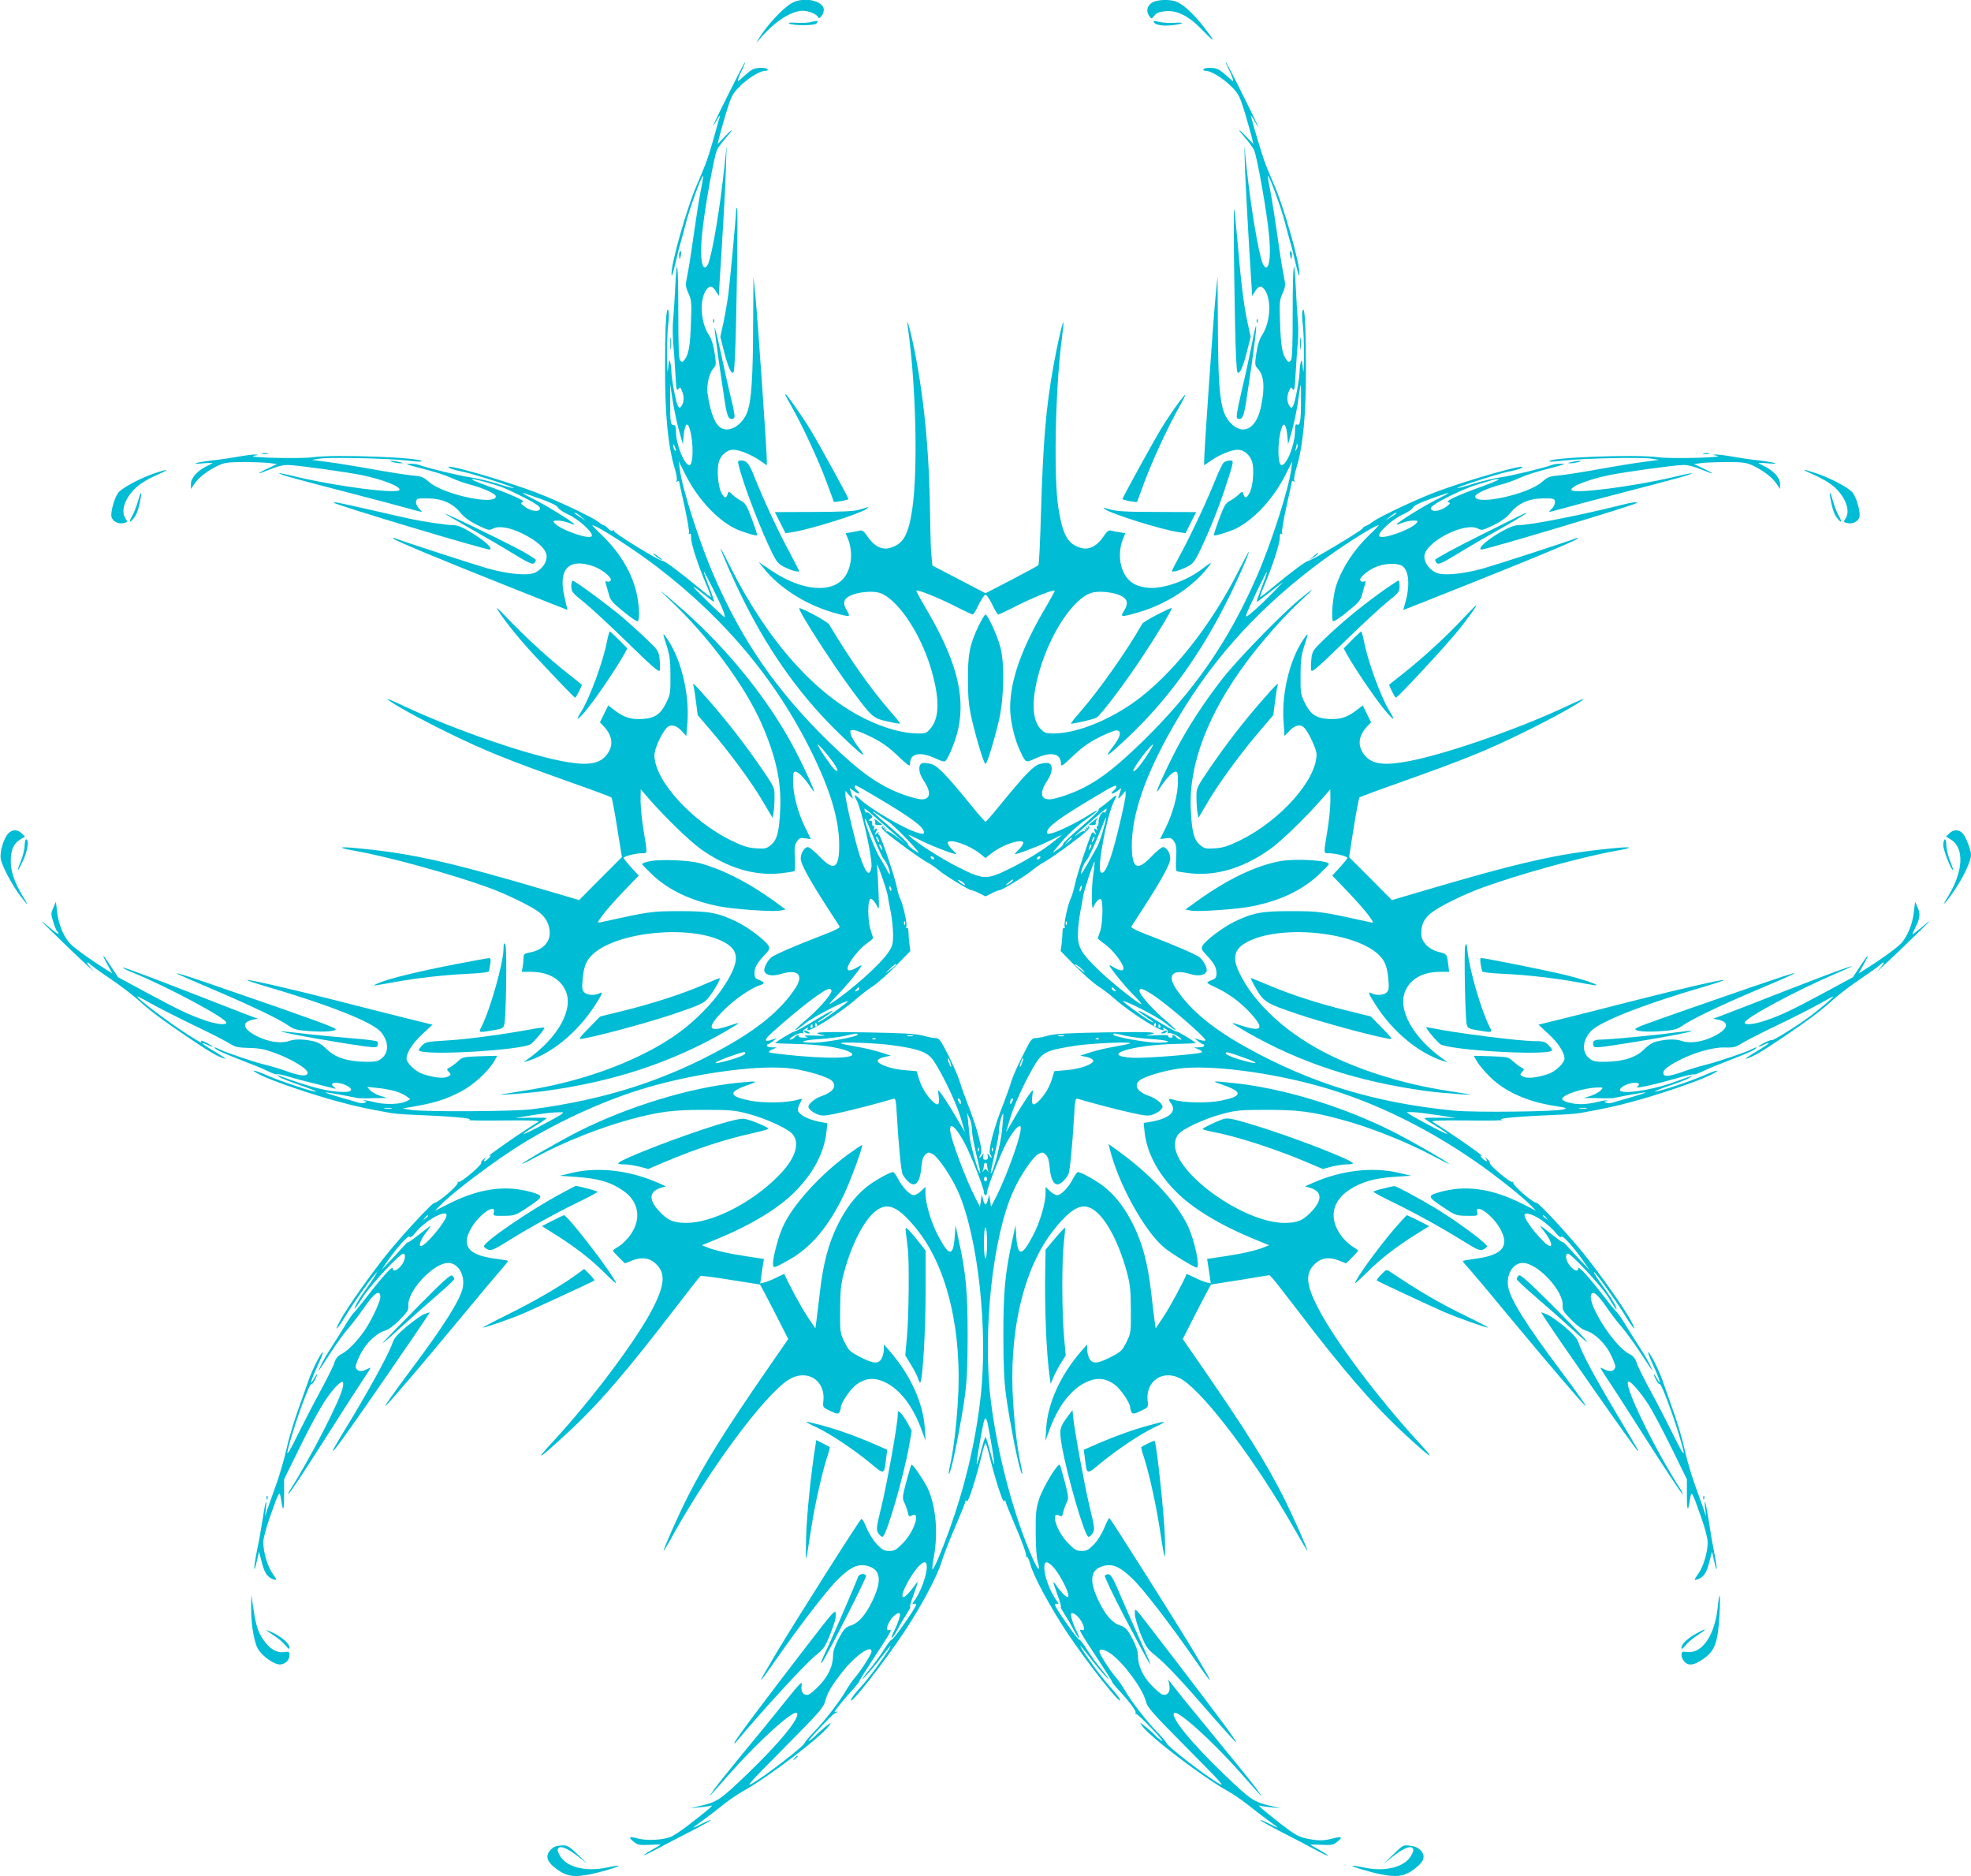 <?xml version="1.0" standalone="no"?>
<!DOCTYPE svg PUBLIC "-//W3C//DTD SVG 20010904//EN"
 "http://www.w3.org/TR/2001/REC-SVG-20010904/DTD/svg10.dtd">
<svg version="1.0" xmlns="http://www.w3.org/2000/svg"
 width="1280pt" height="1218pt" viewBox="0 0 1280 1218"
 preserveAspectRatio="xMidYMid meet">
<g transform="translate(0,1218) scale(0.1,-0.1)"
fill="#00bcd4" stroke="none">
<path d="M5140 12159 c-62 -37 -165 -150 -215 -234 -13 -23 -14 -26 -1 -10 95
117 211 195 289 195 41 0 92 -22 100 -42 8 -19 37 20 37 48 0 61 -134 88 -210
43z"/>
<path d="M7476 12159 c-29 -23 -33 -55 -12 -84 14 -19 15 -19 33 4 14 17 32
25 70 28 80 8 155 -31 250 -131 80 -83 77 -68 -8 40 -56 71 -115 126 -158 148
-45 24 -142 21 -175 -5z"/>
<path d="M5270 12038 c-19 -6 -63 -8 -98 -6 -40 3 -57 1 -46 -5 25 -14 161
-14 175 0 18 18 9 21 -31 11z"/>
<path d="M7493 12037 c6 -18 58 -28 117 -21 79 9 92 21 17 16 -35 -2 -80 1
-101 6 -27 8 -36 8 -33 -1z"/>
<path d="M4735 11578 c-102 -204 -126 -258 -80 -178 14 25 23 36 20 25 -3 -11
-22 -76 -41 -145 -19 -69 -44 -147 -56 -175 -11 -27 -38 -92 -60 -143 -61
-146 -158 -488 -157 -557 0 -30 6 -14 25 64 13 58 28 118 34 135 5 17 21 76
35 130 25 97 103 311 111 304 2 -2 -5 -47 -16 -99 -10 -51 -30 -179 -45 -284
-14 -104 -33 -222 -41 -261 -14 -68 -13 -73 7 -119 20 -44 21 -61 16 -194 -5
-146 -14 -200 -41 -236 -12 -17 -17 -18 -28 -7 -10 10 -13 81 -13 327 0 314
-10 376 -21 130 -4 -71 -9 -159 -13 -195 -3 -36 -3 -101 1 -145 4 -44 10 -134
14 -200 5 -98 8 -116 19 -102 11 15 13 14 23 -9 16 -34 15 -76 -2 -99 -13 -18
-14 -18 -25 3 -13 25 -40 172 -41 222 0 19 -4 46 -8 60 -5 19 -8 10 -13 -40
-4 -46 -6 -23 -7 80 -1 80 3 174 8 208 5 35 5 73 1 85 -14 38 -22 -90 -22
-368 -1 -309 19 -510 63 -657 11 -37 17 -72 12 -79 -4 -8 -3 -10 4 -5 7 4 12
5 12 1 0 -3 16 -77 36 -165 19 -88 32 -165 28 -171 -4 -8 -3 -9 4 -5 8 5 11
-4 10 -26 -1 -36 44 -175 98 -302 19 -44 32 -81 31 -83 -2 -1 -39 27 -83 64
-114 95 -220 174 -230 171 -17 -4 -324 184 -317 195 4 6 1 7 -6 2 -8 -4 -21 1
-32 14 -11 12 -24 21 -29 21 -4 0 -21 10 -37 23 -32 27 -256 133 -388 184
-222 86 -651 208 -574 163 9 -5 49 -16 90 -24 72 -15 345 -104 324 -105 -6 -1
-54 12 -106 29 -52 16 -129 34 -170 40 -72 10 -283 61 -334 80 -15 6 -43 10
-63 9 -32 0 -27 -3 33 -19 142 -37 184 -50 241 -75 32 -15 86 -34 119 -42 84
-22 165 -59 165 -76 0 -61 -340 12 -433 93 -37 33 -50 38 -112 43 -38 4 -155
22 -260 41 -104 19 -235 40 -290 47 l-100 13 50 8 c59 11 442 2 569 -12 49 -6
91 -9 93 -6 25 25 -564 48 -708 27 -81 -11 -444 -2 -379 10 29 5 31 7 9 8 -15
0 -62 -5 -105 -13 -44 -8 -125 -20 -181 -26 -108 -13 -143 -26 -48 -18 30 3
55 3 55 2 0 -2 -16 -11 -36 -20 -61 -29 -104 -77 -104 -115 l0 -34 25 37 c27
40 91 88 158 118 34 16 65 20 157 20 63 0 138 -3 167 -6 l52 -7 -59 -28 c-83
-39 -75 -43 12 -7 48 20 88 30 118 29 59 -1 383 -46 480 -66 139 -29 257 -76
244 -97 -17 -26 -402 23 -668 86 -60 15 -111 25 -113 23 -5 -6 108 -37 452
-126 171 -44 347 -91 393 -104 45 -13 82 -22 82 -20 0 1 -9 12 -21 24 -11 11
-19 30 -17 42 3 20 8 22 78 21 92 -1 161 -32 212 -95 22 -27 58 -54 108 -78
69 -34 77 -36 100 -24 38 21 112 9 196 -33 97 -48 154 -102 154 -148 0 -39
-29 -80 -73 -103 -45 -23 -174 -12 -312 27 -91 26 -528 168 -600 195 -13 5
-17 5 -10 -2 15 -15 277 -124 724 -302 222 -89 405 -161 406 -161 0 0 -8 36
-18 79 -45 184 24 260 185 205 56 -19 125 -75 114 -93 -5 -7 -15 -10 -23 -7
-12 5 -14 1 -8 -16 4 -13 12 -43 19 -67 9 -37 23 -54 95 -112 46 -38 87 -66
92 -63 16 9 10 118 -10 196 -34 133 -112 259 -230 371 -33 31 -57 57 -55 57
29 0 270 -155 424 -273 456 -349 796 -765 1026 -1253 106 -225 154 -399 154
-556 -1 -149 -35 -167 -129 -68 -32 33 -65 60 -74 60 -23 0 -47 -39 -47 -75 0
-34 56 -136 172 -316 41 -63 77 -119 81 -125 4 -7 -34 -27 -106 -54 -173 -66
-320 -129 -340 -148 -27 -24 -49 -71 -43 -88 10 -27 52 -34 103 -19 120 37
158 -6 91 -102 -92 -134 -233 -251 -450 -372 -385 -215 -777 -341 -1253 -403
-116 -15 -711 -18 -790 -4 l-50 9 97 17 c123 23 184 43 278 91 82 42 181 132
218 197 l21 37 -112 -3 c-106 -4 -114 -5 -142 -32 -16 -15 -40 -33 -53 -40
-22 -11 -23 -13 -7 -30 16 -17 15 -19 -6 -30 -25 -14 -90 -8 -161 16 -50 16
-108 72 -108 102 1 39 41 101 103 158 l66 61 -167 41 c-92 23 -291 73 -442
112 -305 78 -590 143 -596 137 -2 -2 47 -19 108 -37 419 -122 708 -236 761
-300 53 -62 54 -136 3 -174 -22 -17 -41 -21 -104 -20 -115 2 -197 28 -249 81
-30 29 -57 46 -86 52 -65 15 -119 16 -160 2 -54 -18 -134 -6 -208 31 -92 46
-104 91 -28 107 l33 7 -49 18 c-28 10 -222 86 -433 168 -211 82 -388 148 -393
146 -6 -2 27 -19 73 -37 214 -87 598 -292 598 -321 0 -17 -63 -11 -136 14
-105 36 -172 68 -378 179 l-189 102 -49 74 c-54 83 -63 85 -18 4 l30 -54 -42
27 c-115 72 -222 150 -243 179 -39 50 -66 122 -74 194 l-8 66 -17 -39 c-16
-36 -16 -41 0 -92 9 -30 21 -57 25 -60 5 -3 9 -10 9 -16 0 -6 -25 11 -55 37
-30 25 -55 45 -55 43 0 -2 87 -87 192 -188 106 -101 171 -160 143 -132 -27 29
-44 52 -38 52 7 0 15 -5 18 -10 4 -6 59 -46 123 -89 64 -43 146 -105 182 -137
86 -78 155 -130 329 -248 147 -99 197 -128 241 -140 14 -4 -15 16 -63 45 -48
28 -86 53 -83 56 2 2 18 -3 35 -12 17 -8 31 -13 31 -10 0 2 -18 14 -41 26 -23
11 -38 15 -34 8 10 -15 3 -12 -74 36 -130 82 -359 255 -337 255 4 0 44 -21 89
-47 45 -25 168 -88 272 -138 105 -50 210 -104 234 -119 38 -25 55 -28 130 -30
69 -2 103 -9 173 -35 109 -41 211 -104 206 -129 -5 -23 -52 -18 -143 15 -38
14 -97 31 -130 39 -71 17 -259 80 -297 100 -37 19 -48 18 -19 -2 13 -9 81 -38
152 -65 71 -27 152 -60 179 -74 28 -14 55 -23 59 -20 5 3 38 -4 73 -15 53 -16
108 -30 293 -76 19 -5 19 -4 3 9 -37 29 22 37 78 11 49 -23 44 -44 -10 -44
-100 0 -218 29 -421 105 -19 7 -19 7 0 -8 12 -8 72 -32 134 -53 62 -21 108
-40 103 -42 -14 -4 -226 66 -314 104 -93 41 -124 44 -48 5 73 -38 348 -132
513 -175 115 -31 166 -42 337 -73 19 -3 64 -7 100 -9 297 -12 447 -25 405 -35
-16 -4 83 -6 220 -4 187 2 245 -1 231 -9 -92 -54 -367 -246 -316 -220 10 5 9
0 -4 -14 -23 -26 -44 -30 -25 -4 11 14 10 14 -8 -2 -13 -10 -21 -22 -18 -26 7
-12 -134 -132 -147 -124 -6 4 -8 3 -5 -3 9 -14 -127 -133 -152 -133 -15 0
-203 -203 -306 -330 -110 -137 -262 -352 -306 -434 -44 -83 -20 -61 36 31 49
81 138 208 181 258 l26 30 -17 -30 c-10 -16 -40 -61 -67 -98 -27 -37 -53 -80
-59 -95 -14 -36 -9 -30 52 63 51 78 235 275 258 275 20 0 12 -48 -15 -79 -28
-33 -54 -41 -54 -15 0 18 -74 -64 -168 -186 -36 -47 -73 -92 -82 -101 -10 -8
-39 -51 -65 -95 -27 -43 -66 -106 -87 -138 -22 -33 -51 -83 -64 -110 -27 -57
-25 -55 67 87 36 56 86 125 111 152 24 28 68 85 98 128 71 105 110 130 110 74
0 -28 -59 -153 -102 -215 -49 -71 -108 -131 -148 -152 -27 -14 -39 -29 -48
-57 -6 -21 -48 -105 -93 -188 -45 -82 -112 -213 -150 -290 -41 -84 -66 -126
-63 -105 20 107 143 457 157 444 3 -3 13 8 21 25 23 43 19 53 -4 11 -30 -55
-23 -19 11 57 39 85 50 113 44 113 -9 0 -67 -113 -89 -176 -13 -38 -47 -132
-74 -209 -27 -77 -60 -187 -72 -245 -12 -58 -42 -159 -65 -225 -24 -66 -50
-140 -59 -165 l-15 -45 5 48 c4 26 4 47 1 47 -2 0 -12 -51 -21 -112 -10 -62
-26 -155 -37 -205 -22 -109 -24 -168 -2 -73 l15 65 18 -68 c17 -70 38 -100 78
-112 22 -6 22 -5 -7 37 -34 48 -61 140 -61 205 0 24 18 94 44 166 59 168 62
173 71 112 13 -87 20 -77 20 28 l0 102 101 206 c108 219 174 331 232 392 45
46 56 47 49 2 -12 -75 -215 -470 -345 -672 -8 -13 -12 -23 -9 -23 7 0 125 179
287 435 73 116 160 249 192 298 32 48 57 87 54 87 -2 0 -16 -6 -32 -14 -32
-17 -64 -6 -64 23 0 10 14 45 31 79 35 71 105 137 158 152 23 6 57 31 96 70
50 50 59 65 57 90 -10 94 161 280 259 280 65 0 111 -80 94 -162 -18 -81 -124
-249 -337 -533 -128 -172 -184 -252 -161 -230 34 32 218 247 432 505 135 162
271 326 304 363 33 37 58 69 56 71 -2 2 -41 8 -86 14 -174 24 -219 83 -153
198 50 88 163 166 147 102 -6 -22 -4 -23 66 -22 71 1 75 2 161 60 96 64 97 71
16 94 -169 48 -342 23 -540 -78 l-85 -43 35 36 c79 83 370 301 536 402 252
154 552 288 810 363 333 97 744 150 944 121 101 -15 224 -53 251 -77 38 -35
11 -75 -71 -103 -37 -13 -80 -48 -80 -66 0 -17 30 -40 67 -53 26 -9 53 -6 140
14 88 19 266 66 345 90 14 4 17 -9 22 -103 12 -203 28 -368 38 -388 18 -34 51
-65 70 -65 27 0 45 38 51 109 4 45 11 70 25 83 18 18 22 19 49 5 34 -18 118
-141 162 -237 133 -295 201 -917 147 -1360 -34 -288 -102 -570 -203 -850 -50
-138 -101 -256 -108 -249 -2 3 2 41 10 84 28 155 13 323 -39 439 -22 48 -95
156 -106 156 -3 0 -18 -49 -34 -109 -26 -99 -27 -111 -13 -137 8 -16 18 -44
22 -61 6 -29 9 -32 26 -23 60 32 18 -101 -55 -177 -45 -46 -57 -53 -91 -53
-32 0 -45 7 -80 43 -24 25 -52 70 -67 106 -13 34 -29 61 -34 59 -10 -3 -430
-666 -552 -870 -132 -222 -132 -230 -2 -43 164 235 338 461 407 526 82 79 130
99 193 80 80 -24 88 -96 25 -226 -43 -90 -89 -143 -140 -159 -35 -12 -45 -23
-77 -82 -25 -47 -37 -82 -38 -110 0 -68 -28 -131 -86 -194 -30 -32 -63 -60
-74 -63 -32 -8 -52 19 -44 61 6 32 -7 19 -113 -113 -66 -83 -189 -234 -274
-336 -85 -103 -169 -208 -187 -235 -38 -54 -44 -61 116 120 184 207 405 406
427 384 26 -26 -114 -197 -326 -400 -176 -168 -188 -176 -304 -204 l-60 -14
57 5 c31 3 65 8 75 11 23 8 -14 -24 -137 -119 -52 -41 -110 -79 -128 -85 -59
-20 -153 -24 -209 -9 -59 16 -66 9 -25 -23 23 -19 37 -21 100 -18 39 2 72 3
72 1 0 -1 -25 -16 -55 -33 -88 -50 -63 -46 33 6 48 26 143 75 211 110 69 35
130 69 135 75 6 6 -18 -3 -54 -21 -76 -38 -76 -37 10 25 36 26 94 71 130 100
36 28 92 67 125 85 161 89 507 352 558 424 19 28 17 27 -31 -12 -28 -24 -54
-48 -57 -52 -3 -5 -20 -19 -38 -32 -18 -12 10 23 62 77 51 55 97 100 101 100
5 0 12 4 17 9 5 5 3 6 -4 2 -7 -4 -13 -4 -13 -1 0 8 77 102 127 155 17 19 33
40 34 45 1 6 39 66 84 135 119 181 133 205 112 197 -23 -9 -22 19 3 60 19 32
53 57 63 47 7 -8 -8 -56 -34 -109 -35 -70 -16 -63 21 7 18 35 46 82 62 106 15
24 24 41 19 37 -5 -3 3 31 20 75 33 93 36 104 12 70 -23 -35 -65 -80 -75 -80
-17 0 -6 38 31 105 44 78 93 131 111 120 28 -17 -15 -168 -70 -245 -16 -23
-18 -28 -6 -24 9 3 16 2 16 -4 0 -17 -146 -227 -158 -227 -6 0 -28 -28 -49
-62 -21 -35 -67 -98 -102 -140 -35 -43 -50 -64 -32 -48 18 17 61 66 95 110 77
100 93 118 71 80 -35 -59 -138 -198 -189 -253 -29 -31 -56 -66 -59 -77 -18
-55 221 250 352 450 105 158 209 355 235 442 13 43 53 147 90 231 36 84 66
158 66 165 0 9 2 9 9 -1 8 -13 61 152 98 306 9 39 20 72 23 72 3 0 14 -33 23
-72 35 -147 90 -319 98 -306 7 10 9 10 9 0 0 -7 32 -86 71 -177 39 -91 67
-170 63 -176 -4 -7 -3 -9 3 -6 5 3 15 -17 23 -46 18 -75 131 -283 243 -452
129 -193 357 -482 340 -430 -3 11 -30 46 -59 77 -51 55 -154 194 -189 253 -22
38 -6 20 71 -80 34 -44 77 -93 95 -110 18 -16 3 5 -32 48 -35 42 -81 105 -102
140 -21 34 -43 62 -49 62 -12 0 -158 210 -158 227 0 6 7 7 16 4 12 -4 10 1 -6
24 -35 49 -69 132 -76 186 -8 65 7 77 48 38 51 -49 128 -204 101 -204 -11 0
-52 43 -76 80 -24 34 -21 23 12 -70 17 -44 25 -78 20 -75 -5 4 4 -13 19 -37
16 -24 44 -71 62 -106 18 -34 35 -60 38 -58 2 3 -5 23 -16 44 -24 46 -42 108
-35 116 10 10 44 -15 63 -47 25 -40 26 -69 4 -60 -23 8 -12 -11 104 -187 53
-80 95 -147 94 -150 -1 -3 14 -21 31 -40 73 -78 128 -150 122 -160 -4 -6 -2
-9 3 -8 5 2 51 -42 103 -97 52 -54 80 -89 62 -77 -18 13 -35 27 -38 32 -3 4
-29 28 -57 52 -48 39 -50 40 -31 12 51 -72 397 -335 558 -424 33 -18 89 -57
125 -85 36 -29 94 -74 130 -100 86 -62 86 -63 10 -25 -36 18 -60 27 -55 21 6
-6 71 -42 145 -80 74 -38 169 -87 210 -110 92 -50 119 -54 33 -5 -35 19 -63
36 -63 37 0 1 33 1 73 -1 62 -3 76 -1 99 18 41 32 34 39 -24 24 -64 -17 -96
-17 -174 -1 -51 11 -76 25 -160 90 -128 100 -164 131 -141 123 10 -3 44 -8 75
-11 l57 -5 -60 14 c-116 28 -128 36 -304 204 -212 203 -352 374 -326 400 22
22 243 -177 427 -384 163 -184 154 -175 119 -124 -17 25 -88 115 -159 201 -70
85 -177 216 -237 290 -61 73 -128 157 -149 184 l-39 50 7 -37 c8 -42 -12 -69
-44 -61 -11 3 -44 31 -74 63 -58 63 -86 126 -86 194 -1 28 -13 63 -38 110 -32
59 -42 70 -77 82 -51 16 -97 69 -140 159 -63 130 -55 202 25 226 63 19 111 -1
193 -80 69 -65 246 -295 406 -526 131 -189 131 -179 -1 43 -107 179 -545 872
-553 875 -4 1 -19 -27 -33 -62 -15 -37 -43 -82 -67 -108 -35 -36 -48 -43 -80
-43 -34 0 -46 7 -91 53 -73 76 -115 209 -55 177 17 -9 20 -6 26 23 4 17 14 45
22 61 14 27 13 38 -12 135 -16 58 -30 108 -32 110 -12 16 -108 -142 -134 -220
-21 -65 -24 -92 -23 -219 0 -85 5 -163 13 -189 19 -66 4 -61 -28 10 -125 276
-235 690 -277 1039 -54 444 13 1064 147 1358 44 98 127 221 162 239 27 14 31
13 49 -5 14 -13 21 -38 25 -83 6 -71 24 -109 51 -109 19 0 52 31 70 65 10 20
26 185 38 388 5 94 8 107 22 103 79 -24 257 -71 345 -90 87 -20 114 -23 140
-14 37 13 67 36 67 53 0 18 -43 53 -80 66 -82 28 -109 68 -71 103 27 24 150
62 251 77 200 29 611 -24 944 -121 331 -96 671 -262 986 -480 124 -85 310
-233 360 -285 l35 -36 -85 43 c-198 101 -371 126 -540 78 -81 -23 -80 -30 16
-94 86 -58 90 -59 161 -60 70 -1 72 0 66 22 -16 64 97 -14 147 -102 66 -115
21 -174 -153 -198 -45 -6 -84 -13 -86 -15 -3 -2 9 -18 26 -36 17 -17 155 -181
306 -364 242 -291 426 -506 460 -538 23 -22 -33 58 -161 230 -218 290 -322
456 -337 537 -16 82 30 158 94 158 98 0 269 -186 259 -280 -2 -25 7 -40 57
-90 39 -39 73 -64 96 -70 53 -15 123 -81 158 -152 17 -34 31 -69 31 -79 0 -29
-32 -40 -64 -23 -16 8 -30 14 -32 14 -3 0 17 -33 44 -73 27 -39 113 -173 192
-297 176 -277 290 -450 297 -450 3 0 -1 10 -9 23 -178 276 -386 707 -341 707
16 0 80 -74 128 -149 27 -41 93 -167 149 -280 l101 -206 0 -102 c0 -105 7
-115 20 -28 9 61 12 56 71 -112 26 -72 44 -142 44 -166 0 -65 -27 -157 -61
-205 -29 -42 -29 -43 -7 -37 40 12 61 42 78 112 l18 68 15 -65 c22 -93 20 -45
-2 68 -11 54 -27 148 -36 210 -10 61 -20 112 -22 112 -3 0 -3 -21 1 -47 l5
-48 -15 45 c-9 25 -35 99 -59 165 -23 66 -53 167 -65 225 -12 58 -45 168 -72
245 -27 77 -61 171 -74 209 -22 63 -80 176 -89 176 -6 0 5 -28 44 -113 34 -76
41 -112 11 -57 -23 42 -27 32 -4 -11 8 -17 18 -28 21 -25 14 13 137 -337 157
-444 3 -21 -22 21 -63 105 -38 77 -105 208 -150 290 -45 83 -87 167 -93 188
-9 29 -21 43 -49 57 -96 49 -270 321 -246 384 11 28 42 3 100 -81 28 -42 74
-101 101 -132 27 -31 78 -102 115 -158 93 -142 94 -144 67 -87 -13 27 -42 77
-64 110 -21 32 -60 95 -87 138 -26 44 -55 87 -65 95 -9 9 -46 54 -82 101 -94
122 -168 204 -168 186 0 -26 -26 -18 -54 15 -27 31 -35 79 -14 79 23 0 214
-206 262 -282 26 -43 50 -78 52 -78 10 0 -21 57 -64 117 -62 86 -86 123 -79
123 9 0 151 -199 201 -282 57 -93 81 -115 37 -32 -44 82 -196 297 -306 434
-103 127 -291 330 -306 330 -25 0 -161 119 -152 133 3 6 1 7 -5 3 -13 -8 -154
112 -147 124 3 4 -5 16 -18 26 -18 16 -19 16 -8 2 19 -26 -2 -22 -25 4 -13 14
-14 19 -4 14 51 -26 -224 166 -316 220 -14 8 44 11 231 9 138 -2 237 0 220 4
-42 10 108 23 405 35 36 2 81 6 100 9 171 31 222 42 337 73 165 43 440 137
513 175 76 39 45 36 -48 -5 -90 -39 -300 -108 -315 -103 -5 1 35 18 89 36 55
18 115 41 134 52 38 22 37 22 -98 -27 -147 -54 -352 -83 -352 -50 0 7 15 21
34 30 55 26 116 18 78 -10 -21 -16 106 12 257 55 57 17 108 28 112 25 5 -2 31
7 59 21 27 14 108 47 179 74 71 27 139 56 152 65 29 20 18 21 -19 2 -38 -20
-226 -83 -297 -100 -33 -8 -91 -25 -130 -39 -98 -35 -134 -40 -141 -22 -9 22
11 41 80 80 101 56 235 96 314 94 59 -2 74 2 112 26 25 16 131 70 235 120 105
50 227 113 272 138 45 26 85 47 88 47 8 0 -69 -67 -143 -123 -74 -57 -249
-167 -255 -160 -6 5 -87 -34 -87 -42 0 -3 14 2 31 10 17 9 33 14 35 12 3 -3
-35 -28 -83 -56 -48 -29 -77 -49 -63 -45 44 12 94 41 241 140 174 118 243 170
329 248 36 32 118 94 182 137 64 43 119 83 123 89 3 5 11 10 18 10 6 0 -11
-23 -38 -52 -28 -28 37 31 143 132 105 101 192 186 192 188 0 3 -25 -17 -55
-43 -30 -25 -55 -44 -55 -40 0 3 8 22 19 43 30 60 33 88 15 129 l-17 38 -8
-66 c-8 -72 -35 -144 -74 -194 -21 -29 -128 -107 -243 -179 l-42 -27 30 54
c45 81 36 79 -18 -4 l-49 -74 -189 -102 c-206 -111 -273 -143 -378 -179 -73
-25 -136 -31 -136 -14 0 29 345 214 600 322 215 92 56 37 -325 -111 -209 -82
-402 -157 -430 -167 l-49 -18 33 -7 c76 -16 64 -61 -28 -107 -74 -37 -154 -49
-208 -31 -41 14 -95 13 -160 -2 -29 -6 -56 -23 -86 -52 -52 -53 -134 -79 -249
-81 -63 -1 -82 3 -104 20 -51 38 -50 112 3 174 53 64 342 178 761 300 61 18
110 35 108 37 -6 6 -295 -60 -596 -137 -151 -39 -350 -89 -442 -112 l-167 -41
66 -61 c62 -57 102 -119 103 -158 0 -30 -58 -86 -108 -102 -71 -24 -136 -30
-161 -16 -21 11 -22 13 -6 30 16 17 15 19 -7 30 -13 7 -36 25 -53 40 -28 27
-36 28 -142 32 l-112 3 21 -37 c12 -21 49 -65 82 -98 97 -97 245 -164 426
-191 74 -12 80 -14 54 -22 -46 -15 -578 -21 -712 -8 -512 50 -929 177 -1352
413 -215 120 -357 237 -448 371 -67 96 -29 139 91 102 51 -15 93 -8 103 19 6
17 -16 64 -43 88 -20 19 -167 82 -340 148 -72 27 -110 47 -106 54 4 6 40 62
81 125 116 180 172 282 172 316 0 36 -24 75 -47 75 -9 0 -42 -27 -74 -60 -94
-99 -128 -81 -129 68 0 202 85 452 261 762 235 415 524 744 919 1047 154 118
395 273 424 273 2 0 -22 -26 -55 -57 -104 -99 -179 -212 -221 -333 -22 -64
-36 -224 -20 -233 5 -4 47 24 93 62 72 58 86 75 95 112 7 24 15 54 19 67 6 17
4 21 -8 16 -8 -3 -18 0 -23 7 -11 18 58 74 114 93 58 20 131 20 159 1 44 -31
51 -130 18 -242 -7 -24 -12 -43 -11 -43 2 0 185 72 407 161 447 178 709 287
724 302 7 7 3 7 -10 2 -72 -27 -509 -169 -600 -195 -138 -39 -267 -50 -312
-27 -44 23 -73 64 -73 103 0 93 263 229 350 181 23 -12 31 -10 100 24 50 24
86 51 108 78 51 63 120 94 212 95 70 1 75 -1 78 -21 2 -12 -6 -31 -17 -42 -12
-12 -21 -23 -21 -24 0 -2 37 7 83 20 45 13 222 60 392 104 344 89 457 120 452
126 -2 2 -53 -8 -113 -23 -266 -63 -651 -112 -668 -86 -13 21 105 68 244 97
97 20 421 65 480 66 30 1 70 -9 118 -29 87 -36 95 -32 12 7 l-59 28 52 7 c29
3 104 6 167 6 92 0 123 -4 157 -20 67 -30 131 -78 158 -118 l25 -37 0 34 c0
38 -43 86 -104 115 -20 9 -36 18 -36 20 0 1 25 1 55 -2 95 -8 60 5 -47 18 -57
6 -138 18 -182 26 -43 8 -90 13 -105 13 -22 -1 -20 -3 9 -8 65 -12 -298 -21
-379 -10 -144 21 -733 -2 -708 -27 2 -3 44 0 93 6 127 14 510 23 569 12 l50
-8 -100 -13 c-55 -7 -185 -28 -290 -47 -104 -19 -221 -37 -260 -41 -62 -5 -75
-10 -112 -43 -93 -81 -433 -154 -433 -93 0 17 81 54 165 76 33 8 87 27 119 42
57 25 99 38 241 75 60 16 65 19 33 19 -20 1 -48 -3 -63 -9 -51 -19 -262 -70
-334 -80 -41 -6 -118 -24 -170 -40 -52 -17 -100 -30 -106 -29 -21 1 252 90
324 105 41 8 81 19 90 24 77 45 -367 -81 -574 -162 -144 -57 -355 -158 -387
-184 -16 -12 -37 -25 -48 -29 -11 -3 -20 -10 -20 -15 0 -11 -341 -215 -354
-212 -10 3 -116 -76 -230 -171 -44 -37 -81 -65 -83 -64 -1 2 11 37 28 77 54
127 101 274 100 308 0 22 3 31 11 26 7 -4 8 -3 4 5 -4 6 9 83 28 171 20 88 36
162 36 165 0 4 5 3 12 -1 7 -5 8 -3 4 5 -5 7 1 42 12 79 45 148 64 348 63 662
-1 280 -8 400 -22 363 -4 -12 -4 -50 1 -85 5 -34 9 -128 8 -208 -1 -103 -3
-126 -7 -80 -5 50 -8 59 -13 40 -4 -14 -8 -41 -8 -60 -1 -50 -28 -197 -41
-222 -11 -21 -12 -21 -25 -3 -17 23 -18 65 -2 99 10 23 12 24 23 9 11 -14 14
4 19 102 4 66 10 156 14 200 4 44 4 110 0 147 -3 36 -9 124 -12 195 -11 243
-21 182 -21 -132 0 -246 -3 -317 -13 -327 -11 -11 -16 -10 -28 7 -27 36 -36
90 -41 236 -5 133 -4 150 16 194 20 46 21 51 7 119 -8 39 -27 157 -41 261 -15
105 -35 233 -45 284 -11 52 -18 97 -16 99 8 7 86 -207 111 -304 14 -54 30
-113 35 -130 6 -17 21 -77 34 -135 19 -78 25 -94 25 -64 1 69 -96 411 -157
557 -22 51 -49 116 -60 143 -17 41 -77 237 -98 320 -3 11 6 0 20 -25 55 -99
20 -21 -79 176 -57 115 -104 205 -105 201 0 -4 8 -24 19 -45 10 -20 22 -48 26
-62 7 -23 4 -22 -31 11 -22 20 -49 42 -61 48 -27 14 -90 14 -98 1 -3 -6 4 -10
17 -10 34 0 117 -52 170 -107 42 -43 50 -60 83 -167 19 -66 40 -138 45 -160
l9 -41 -33 35 c-60 64 -81 76 -29 16 29 -33 59 -73 67 -90 20 -44 84 -405 97
-550 12 -122 5 -206 -17 -213 -6 -2 -16 9 -23 24 -29 71 -77 362 -107 638
l-13 130 4 -145 c5 -125 20 -412 41 -738 l6 -94 19 31 c22 37 43 39 64 7 43
-65 35 -207 -16 -287 -20 -31 -32 -68 -40 -122 -11 -74 -10 -79 9 -100 41 -44
48 -124 20 -252 -30 -140 -116 -185 -196 -102 -67 69 -81 181 -83 636 l-2 316
-13 -130 c-13 -124 -74 -1004 -74 -1066 l0 -30 47 32 c55 38 132 69 172 69 38
0 77 -32 92 -77 15 -46 7 -158 -15 -201 -19 -37 -32 -41 -41 -11 -7 21 -7 21
-33 -4 -15 -14 -40 -32 -57 -40 -25 -13 -36 -31 -68 -117 -21 -57 -36 -104
-34 -106 6 -6 109 26 147 46 120 61 246 200 322 355 l40 80 -7 -55 c-16 -124
-129 -477 -221 -688 -186 -428 -410 -751 -750 -1082 -200 -195 -325 -283 -480
-339 -47 -17 -100 -31 -119 -31 -60 0 -64 48 -11 126 32 47 35 100 6 109 -10
3 -37 1 -59 -6 -42 -13 -95 -68 -271 -284 -40 -49 -76 -90 -80 -90 -4 0 -40
41 -80 90 -176 216 -229 271 -271 284 -22 7 -49 9 -59 6 -29 -9 -26 -62 6
-109 53 -78 49 -126 -11 -126 -19 0 -72 14 -119 31 -155 56 -280 144 -480 339
-340 331 -564 654 -750 1082 -92 211 -205 564 -221 688 l-7 55 40 -80 c76
-155 202 -294 322 -355 38 -20 141 -52 147 -46 2 2 -13 49 -34 106 -32 86 -43
104 -68 117 -16 8 -42 26 -57 40 -26 25 -26 25 -33 4 -9 -30 -22 -26 -41 11
-22 43 -30 155 -15 201 15 45 54 77 92 77 40 0 117 -31 172 -69 l47 -32 0 30
c0 62 -61 942 -74 1066 l-13 130 -2 -316 c-1 -332 -11 -490 -37 -561 -30 -85
-113 -138 -169 -108 -41 22 -71 96 -90 225 -8 53 11 134 37 162 19 21 20 26 9
100 -8 54 -20 91 -40 122 -51 80 -59 222 -16 287 21 32 42 30 64 -7 l19 -31 6
104 c4 56 13 209 21 338 8 129 17 303 19 385 l5 150 -14 -132 c-29 -273 -78
-566 -106 -636 -7 -15 -17 -26 -23 -24 -22 7 -29 91 -17 213 13 145 77 506 97
550 8 17 38 57 67 90 52 60 31 48 -29 -16 l-33 -35 9 41 c5 22 26 94 45 160
33 107 41 124 83 167 53 55 136 107 170 107 13 0 20 4 17 10 -8 13 -71 13 -98
-1 -12 -6 -39 -28 -61 -48 -35 -33 -38 -34 -31 -11 4 14 16 42 27 63 11 22 18
40 16 42 -2 2 -48 -87 -103 -197z m-324 -2198 l24 -85 5 57 c7 73 24 93 38 46
27 -84 26 -238 -1 -238 -33 0 -87 135 -87 217 0 30 -4 43 -14 43 -21 0 -24 16
-24 145 l0 120 17 -110 c10 -60 28 -148 42 -195z m4038 182 c-1 -120 -7 -150
-28 -138 -7 5 -11 -8 -11 -42 0 -86 -53 -222 -87 -222 -27 0 -28 154 -1 238
14 47 31 26 38 -46 l5 -57 27 95 c14 52 32 139 39 193 7 53 14 97 16 97 2 0 3
-53 2 -118z m-4060 -307 c0 -5 -4 -3 -9 5 -5 8 -9 22 -9 30 0 16 17 -16 18
-35z m4031 8 c-11 -17 -11 -17 -6 0 3 10 6 24 7 30 0 9 2 9 5 0 3 -7 0 -20 -6
-30z m-5264 -214 c92 -25 126 -38 229 -90 104 -52 134 -74 118 -89 -15 -16
-65 -4 -99 23 -24 19 -25 21 -9 27 21 7 -65 46 -245 111 -115 42 -113 51 6 18z
m6494 -18 c-180 -65 -266 -104 -245 -111 16 -6 15 -8 -9 -27 -34 -27 -84 -39
-99 -23 -9 8 -6 16 13 30 41 32 200 108 275 131 39 11 81 25 95 29 14 5 36 9
50 9 14 0 -22 -17 -80 -38z m-6140 -90 c70 -25 108 -44 114 -57 5 -10 34 -30
65 -44 69 -30 171 -124 153 -142 -22 -22 -206 44 -241 86 -12 14 -9 16 22 16
19 0 51 -7 71 -15 20 -8 36 -13 36 -10 0 11 -178 121 -260 162 -47 23 -80 41
-75 42 6 0 57 -17 115 -38z m5820 -4 c-82 -41 -260 -151 -260 -162 0 -3 16 2
36 10 20 8 52 15 71 15 31 0 34 -2 22 -16 -35 -42 -219 -108 -241 -86 -18 18
84 112 153 142 31 14 60 34 65 44 6 13 44 32 114 57 58 21 110 38 115 38 6 -1
-28 -19 -75 -42z m-5555 -113 l30 -26 -35 23 c-45 29 -45 29 -34 29 5 0 23
-12 39 -26z m5294 23 c-2 -2 -20 -14 -39 -26 l-35 -23 30 26 c17 14 34 26 39
26 5 0 7 -1 5 -3z m-4373 -631 c8 -21 13 -41 10 -43 -2 -2 -57 49 -122 113
-108 105 -106 109 10 17 22 -18 42 -31 43 -29 2 2 -12 45 -32 95 -19 51 -35
96 -34 99 0 11 110 -209 125 -252z m3499 155 c-19 -51 -35 -95 -35 -98 0 -2
11 4 24 14 13 10 52 40 87 67 l64 49 -65 -67 c-36 -37 -91 -91 -124 -119 -50
-44 -58 -48 -52 -27 10 33 129 281 133 276 2 -2 -12 -45 -32 -95z m-2782
-1144 c32 -48 35 -67 5 -41 -22 20 -108 147 -108 160 0 10 68 -69 103 -119z
m2034 46 c-44 -68 -87 -115 -87 -96 0 21 119 177 128 168 2 -2 -16 -34 -41
-72z m-1740 -277 c213 -127 293 -186 293 -219 0 -13 -6 -14 -37 -5 -85 23
-311 155 -380 221 -36 34 -41 31 -19 -11 32 -62 96 -345 96 -422 0 -14 -5 -32
-10 -40 -14 -22 -34 9 -65 100 -30 89 -95 364 -95 400 l1 25 25 -30 c15 -16
24 -23 22 -15 -3 8 -9 26 -13 39 l-7 24 31 -22 c31 -22 44 -15 16 9 -16 14
-20 30 -7 30 5 0 72 -38 149 -84z m1543 75 c0 -5 -7 -14 -15 -21 -28 -24 -15
-31 16 -9 l31 22 -7 -24 c-4 -13 -10 -31 -13 -39 -2 -8 7 -1 22 15 l25 30 1
-25 c0 -36 -65 -311 -95 -400 -31 -90 -50 -119 -67 -102 -25 25 41 374 88 463
22 43 17 44 -25 6 -22 -19 -49 -40 -60 -47 -12 -6 -19 -15 -16 -19 3 -5 -49
-55 -115 -111 -66 -56 -118 -105 -116 -109 5 -7 -25 -33 -64 -56 -8 -5 19 29
60 76 44 50 107 107 153 138 87 60 99 81 16 28 -73 -46 -186 -102 -231 -115
-32 -9 -38 -8 -38 5 0 33 80 92 293 219 140 84 157 92 157 75z m-1547 -213
c46 -40 105 -92 132 -116 l50 -43 -58 45 c-33 25 -64 43 -69 39 -7 -4 -8 -1
-3 7 6 9 4 11 -5 5 -9 -6 -11 -4 -5 5 6 9 4 11 -5 5 -9 -6 -11 -4 -5 5 6 9 4
11 -5 5 -10 -6 -5 -16 21 -38 60 -52 212 -162 264 -192 28 -15 64 -40 81 -55
38 -33 197 -130 213 -130 7 0 30 -9 51 -20 l40 -20 40 20 c21 11 44 20 51 20
16 0 175 97 213 130 17 15 54 40 81 55 52 30 204 140 264 192 26 22 31 32 21
38 -9 6 -11 4 -5 -5 6 -9 4 -11 -5 -5 -9 6 -11 4 -5 -5 6 -9 4 -11 -5 -5 -9 6
-11 4 -5 -5 5 -8 4 -11 -3 -6 -5 3 -25 -6 -44 -21 -18 -14 -24 -17 -13 -6 33
33 194 173 199 173 3 0 3 -7 0 -15 -4 -8 -10 -13 -14 -10 -14 9 -36 -30 -36
-62 1 -17 -3 -29 -8 -26 -4 3 -5 -5 -2 -18 3 -13 3 -18 0 -11 -3 6 -10 12 -15
12 -5 0 -4 -10 2 -22 11 -20 10 -21 -3 -10 -18 15 -12 27 -73 -148 -23 -69
-48 -153 -55 -185 -7 -33 -18 -71 -25 -85 -19 -38 -48 -168 -41 -186 3 -8 2
-12 -4 -9 -6 4 -10 -8 -10 -28 0 -19 -3 -54 -6 -78 l-6 -44 95 -97 c52 -53
119 -112 148 -131 30 -19 77 -55 104 -79 110 -99 350 -247 320 -197 -6 8 -2 8
14 -1 12 -6 18 -16 15 -22 -5 -7 -2 -9 7 -6 8 3 33 -5 55 -18 21 -13 32 -24
23 -24 -9 0 -22 7 -29 15 -13 16 -35 21 -25 6 3 -6 -3 -9 -14 -8 -11 0 -17 5
-14 11 4 6 -28 7 -83 4 -49 -3 -72 -3 -51 1 93 19 30 23 -268 18 -245 -4 -334
-9 -378 -21 -32 -9 -69 -16 -82 -16 -19 0 -30 -11 -49 -47 -65 -125 -96 -193
-111 -243 -9 -30 -32 -93 -50 -140 -59 -148 -98 -296 -86 -319 16 -29 13 -38
-4 -15 -14 18 -14 18 -10 -3 3 -17 -1 -23 -15 -23 -14 0 -18 6 -15 23 4 21 4
21 -10 3 -17 -23 -20 -14 -4 15 12 23 -27 171 -86 319 -18 47 -41 110 -50 140
-16 53 -58 146 -110 243 -20 36 -32 47 -50 47 -13 0 -50 7 -82 16 -44 12 -133
17 -378 21 -298 5 -361 1 -268 -18 24 -4 4 -5 -52 -3 -59 2 -81 1 -65 -5 22
-8 21 -9 -12 -8 -21 0 -35 4 -32 9 9 14 -13 9 -26 -7 -7 -8 -20 -15 -29 -15
-9 0 2 11 23 24 22 13 47 21 55 18 9 -3 12 -1 7 6 -3 6 3 16 15 22 16 9 20 9
14 1 -30 -50 210 98 320 197 28 24 74 60 104 79 29 19 96 78 148 131 l95 97
-6 44 c-3 24 -6 59 -6 78 0 20 -4 32 -10 28 -6 -3 -7 1 -4 9 7 18 -22 148 -42
186 -7 14 -15 44 -19 65 -11 63 -106 345 -117 345 -5 0 -6 6 -2 13 5 7 0 6
-11 -3 -17 -14 -18 -14 -6 8 6 12 7 22 2 22 -5 0 -12 -6 -15 -12 -3 -7 -3 -2
0 11 4 13 2 21 -3 18 -5 -3 -9 4 -9 16 1 14 -4 21 -14 19 -12 -2 -11 1 2 11
17 13 17 15 0 31 -10 9 -21 14 -24 11 -3 -3 -8 1 -11 10 -4 8 -4 15 -1 15 3 0
42 -33 87 -72z m67 -14 c48 -33 229 -223 190 -199 -39 23 -69 49 -64 56 2 4
-47 51 -111 105 -107 91 -145 127 -92 91 12 -9 47 -33 77 -53z m-94 -109 c27
-66 56 -127 65 -136 16 -16 39 -72 39 -93 -1 -6 -8 3 -17 19 -8 17 -34 62 -57
100 -35 60 -108 263 -86 238 4 -4 29 -62 56 -128z m1487 53 c-13 -46 -30 -92
-36 -103 -84 -150 -107 -188 -107 -179 0 22 24 79 37 89 11 8 63 125 114 253
19 49 15 17 -8 -60z m-1171 -71 c71 -35 218 -90 218 -82 0 2 -14 17 -31 34
-17 17 -27 36 -24 42 16 25 141 -19 208 -72 l37 -30 38 30 c66 53 191 97 207
72 3 -6 -7 -25 -24 -42 -17 -17 -31 -32 -31 -34 0 -8 147 47 218 82 42 21 82
40 87 42 6 2 -33 -29 -85 -68 -54 -41 -152 -100 -227 -138 -177 -89 -189 -89
-361 -3 -105 52 -275 161 -317 203 -13 13 -5 9 87 -36z m-282 -2 c0 -5 -5 -3
-10 5 -5 8 -10 20 -10 25 0 6 5 3 10 -5 5 -8 10 -19 10 -25z m1391 8 c-12 -20
-14 -14 -5 12 4 9 9 14 11 11 3 -2 0 -13 -6 -23z m-141 14 c0 -2 -10 -12 -22
-23 l-23 -19 19 23 c18 21 26 27 26 19z m-1230 -72 c0 -5 -5 -3 -10 5 -5 8
-10 20 -10 25 0 6 5 3 10 -5 5 -8 10 -19 10 -25z m1351 8 c-12 -20 -14 -14 -5
12 4 9 9 14 11 11 3 -2 0 -13 -6 -23z m-1016 -63 c3 -5 2 -10 -4 -10 -5 0 -13
5 -16 10 -3 6 -2 10 4 10 5 0 13 -4 16 -10z m690 0 c-3 -5 -11 -10 -16 -10 -6
0 -7 5 -4 10 3 6 11 10 16 10 6 0 7 -4 4 -10z m-990 -245 c2 -16 11 -65 20
-108 8 -43 15 -109 15 -146 0 -58 -4 -74 -30 -113 -53 -80 -246 -252 -375
-334 -17 -11 -1 11 39 51 60 61 137 154 160 193 4 7 -7 4 -26 -8 -46 -28 -71
-27 -62 3 12 38 74 116 120 149 24 17 44 34 44 37 0 3 -7 25 -15 49 -16 46
-22 155 -10 191 6 19 9 20 22 9 9 -7 22 -26 30 -43 12 -27 13 -16 8 100 -3 72
-7 146 -10 165 -3 19 11 -10 30 -65 20 -55 37 -113 40 -130z m1336 146 c-14
-91 -14 -257 0 -221 16 39 41 63 51 48 13 -21 8 -160 -7 -203 -8 -22 -15 -43
-15 -47 0 -4 20 -21 44 -37 45 -32 108 -109 120 -148 9 -30 -16 -31 -62 -3
-19 12 -30 15 -26 8 22 -37 100 -133 154 -187 33 -33 57 -61 52 -61 -16 0
-182 132 -264 209 -124 118 -148 157 -148 242 0 37 7 104 16 150 9 46 18 94
19 105 4 31 68 224 73 219 2 -2 -1 -35 -7 -74z m-835 -72 c4 -8 1 -8 -14 0
-12 6 -24 16 -28 22 -4 8 -1 8 14 0 12 -6 24 -16 28 -22z m309 21 c-3 -5 -16
-15 -28 -21 -21 -10 -21 -9 2 10 25 23 36 27 26 11z m-787 -61 c-3 -8 -7 -3
-11 10 -4 17 -3 21 5 13 5 -5 8 -16 6 -23z m1235 11 c-3 -12 -8 -19 -11 -16
-5 6 5 36 12 36 2 0 2 -9 -1 -20z m-1146 -232 c-3 -8 -6 -5 -6 6 -1 11 2 17 5
13 3 -3 4 -12 1 -19z m1050 0 c-3 -8 -6 -5 -6 6 -1 11 2 17 5 13 3 -3 4 -12 1
-19z m-1107 -262 c0 -2 -17 -16 -37 -31 l-38 -27 33 31 c30 29 42 37 42 27z
m1215 -37 c16 -19 13 -18 -17 5 -21 16 -38 30 -38 33 0 8 36 -16 55 -38z
m-1455 -118 c0 -5 -7 -12 -16 -15 -14 -5 -15 -4 -4 9 14 17 20 19 20 6z m1660
-6 c11 -13 10 -14 -4 -9 -9 3 -16 10 -16 15 0 13 6 11 20 -6z m-1840 -9 c0
-24 -91 -126 -168 -190 -39 -33 -70 -62 -67 -64 2 -3 33 18 69 47 53 41 246
141 273 141 9 0 -126 -99 -168 -124 -49 -29 -32 -10 21 24 28 18 49 35 46 37
-3 3 -56 -26 -118 -64 -62 -38 -120 -70 -128 -70 -11 0 -110 -60 -127 -76 0
-1 58 -3 130 -5 145 -2 281 -21 341 -46 99 -41 -47 -56 -317 -32 -98 9 -184
19 -190 23 -7 4 0 12 18 19 l30 13 -32 1 c-18 0 -33 5 -33 10 0 6 3 10 8 10 4
0 18 9 32 20 l25 20 -33 -11 c-52 -18 -51 -1 3 48 180 161 340 283 372 283 7
0 13 -7 13 -14z m2086 -25 c101 -66 353 -285 342 -296 -4 -4 -22 -2 -40 4
l-33 11 25 -20 c14 -11 28 -20 33 -20 4 0 7 -4 7 -10 0 -5 -15 -10 -32 -10
l-33 -1 30 -13 c18 -7 25 -15 18 -19 -20 -12 -365 -39 -446 -35 -228 13 -5 85
280 90 72 2 130 4 130 5 -17 16 -116 76 -127 76 -8 0 -66 32 -128 70 -62 38
-115 67 -118 64 -3 -2 18 -19 46 -37 53 -34 70 -53 21 -24 -42 25 -177 124
-168 124 27 0 220 -100 273 -141 36 -29 67 -50 69 -47 3 2 -28 31 -67 64 -77
64 -168 166 -168 190 0 23 23 16 86 -25z m-2181 -190 c3 -5 2 -12 -3 -15 -5
-3 -9 1 -9 9 0 17 3 19 12 6z m2202 -6 c0 -8 -4 -12 -9 -9 -5 3 -6 10 -3 15 9
13 12 11 12 -6z m-2230 -10 c0 -8 -4 -12 -9 -9 -5 3 -6 10 -3 15 9 13 12 11
12 -6z m2258 6 c3 -5 2 -12 -3 -15 -5 -3 -9 1 -9 9 0 17 3 19 12 6z m-1965
-59 c0 -13 -213 -52 -288 -52 -109 0 -78 16 45 24 60 4 133 14 163 21 66 16
80 17 80 7z m1735 -6 c33 -8 108 -18 168 -22 124 -8 154 -24 45 -24 -75 0
-288 39 -288 52 0 11 5 10 75 -6z m-1377 -3 c-10 -2 -26 -2 -35 0 -10 3 -2 5
17 5 19 0 27 -2 18 -5z m980 0 c-10 -2 -26 -2 -35 0 -10 3 -2 5 17 5 19 0 27
-2 18 -5z m-1221 -19 c-3 -3 -12 -4 -19 -1 -8 3 -5 6 6 6 11 1 17 -2 13 -5z
m1450 0 c-3 -3 -12 -4 -19 -1 -8 3 -5 6 6 6 11 1 17 -2 13 -5z m-1345 -40
c159 -22 216 -40 255 -81 43 -45 155 -272 188 -378 14 -47 28 -93 31 -103 4
-9 -18 26 -47 78 -49 86 -117 190 -126 190 -1 0 0 -20 4 -45 7 -57 -11 -60
-56 -10 -36 42 -60 85 -76 140 l-12 40 -81 7 c-86 7 -172 38 -172 61 0 8 17
18 43 24 l42 9 -68 22 c-37 12 -109 29 -160 37 -50 9 -94 18 -96 21 -11 11
230 2 331 -12z m1547 12 c-2 -3 -46 -12 -96 -21 -51 -8 -123 -25 -160 -37
l-68 -22 43 -9 c25 -6 42 -16 42 -24 0 -23 -86 -54 -172 -61 l-81 -7 -12 -40
c-16 -55 -40 -98 -76 -140 -45 -50 -63 -47 -56 10 4 25 5 45 4 45 -9 0 -77
-104 -126 -190 -29 -52 -51 -87 -47 -78 3 10 17 56 31 103 33 106 145 333 188
378 38 41 72 52 227 77 100 16 371 28 359 16z m-2499 -65 c0 -11 -62 -35 -144
-55 -82 -21 -56 -1 45 35 93 32 99 33 99 20z m3238 -28 c88 -31 103 -46 25
-27 -83 21 -143 44 -143 56 0 11 17 7 118 -29z m-1907 -29 c5 -15 8 -29 5 -31
-2 -2 -8 10 -14 26 -13 38 -5 41 9 5z m467 -5 c-6 -16 -12 -28 -14 -26 -5 5
13 57 20 57 3 0 0 -14 -6 -31z m-4070 -184 c27 -8 60 -24 73 -34 l23 -18 -24
-13 c-39 -21 -139 -24 -209 -6 -35 9 -66 14 -69 11 -3 -3 1 -5 9 -5 12 0 12
-2 0 -9 -8 -5 -26 -5 -40 -1 -14 4 -70 20 -124 36 -53 15 -95 29 -93 31 2 3
123 -19 211 -37 6 -1 51 -2 100 0 l90 1 -46 14 c-25 8 -54 24 -65 36 l-19 22
66 -7 c37 -3 89 -13 117 -21z m7827 5 c-10 -11 -39 -27 -64 -35 l-46 -14 90
-1 c50 -2 95 -1 100 0 88 18 209 40 211 37 2 -2 -40 -16 -93 -31 -54 -16 -110
-32 -124 -36 -14 -4 -32 -4 -40 1 -12 7 -12 9 0 9 8 0 12 2 9 5 -3 3 -31 -1
-64 -10 -32 -8 -81 -15 -109 -14 -55 0 -120 19 -120 33 0 28 139 73 229 75 39
1 39 1 21 -19z m-4155 -78 c0 -15 -2 -15 -10 -2 -13 20 -13 33 0 25 6 -3 10
-14 10 -23z m331 1 c-8 -15 -10 -15 -11 -2 0 17 10 32 18 25 2 -3 -1 -13 -7
-23z m-4028 -40 c-13 -2 -33 -2 -45 0 -13 2 -3 4 22 4 25 0 35 -2 23 -4z
m7760 0 c-13 -2 -33 -2 -45 0 -13 2 -3 4 22 4 25 0 35 -2 23 -4z m-6662 -41
c-13 -9 -79 -45 -145 -80 -123 -64 -127 -58 -10 14 35 21 63 41 64 44 0 3 -46
4 -102 3 l-103 -2 110 18 c61 10 133 18 160 19 50 1 50 1 26 -16z m5694 -2
l120 -19 -103 2 c-56 1 -102 0 -102 -3 1 -3 29 -23 64 -44 117 -72 113 -78
-10 -14 -66 35 -132 71 -145 80 l-24 17 40 0 c22 0 94 -9 160 -19z m-3023 -94
c-1 -22 12 -94 28 -160 17 -66 28 -121 26 -123 -10 -10 -65 182 -70 247 -4 41
-9 91 -11 110 l-5 35 16 -35 c9 -19 16 -53 16 -74z m194 -16 c-12 -98 -61
-279 -72 -267 -2 2 10 58 26 125 16 66 29 136 28 154 -1 32 20 113 27 106 2
-2 -2 -55 -9 -118z m-299 18 c12 -13 37 -52 57 -89 39 -72 126 -293 126 -321
0 -10 5 -18 10 -18 6 0 10 8 10 18 0 28 86 247 127 323 39 72 78 118 90 105
19 -19 -81 -306 -160 -461 l-31 -60 -6 40 -6 40 -8 -32 c-4 -18 -11 -33 -16
-33 -5 0 -12 15 -16 33 l-8 32 -6 -40 -6 -40 -27 52 c-66 127 -167 398 -167
449 0 30 11 30 37 2z m150 -140 c-3 -8 -6 -5 -6 6 -1 11 2 17 5 13 3 -3 4 -12
1 -19z m90 0 c-3 -8 -6 -5 -6 6 -1 11 2 17 5 13 3 -3 4 -12 1 -19z m-37 -92
c0 -8 3 -23 6 -33 5 -15 4 -16 -5 -3 -10 13 -12 13 -22 0 -9 -13 -10 -12 -5 3
3 10 6 25 6 33 0 8 5 14 10 14 6 0 10 -6 10 -14z m0 -91 c0 -8 -4 -15 -10 -15
-5 0 -10 7 -10 15 0 8 5 15 10 15 6 0 10 -7 10 -15z m-3510 -235 c0 -37 -136
-200 -166 -200 -19 0 -1 45 37 93 16 20 28 37 25 37 -3 0 -40 -28 -83 -62 -43
-34 -72 -53 -64 -42 8 10 -10 -8 -40 -41 -30 -33 -71 -78 -93 -100 l-38 -40
37 55 c62 89 137 173 145 160 5 -8 19 3 41 30 59 74 199 151 199 110z m7107
-29 c32 -22 74 -58 92 -81 22 -27 36 -38 41 -30 8 12 80 -68 144 -160 l38 -55
-38 40 c-22 22 -63 67 -93 100 -30 33 -48 51 -40 41 8 -11 -21 8 -64 42 -43
34 -80 62 -83 62 -3 0 9 -17 25 -37 38 -48 56 -93 37 -93 -30 0 -166 163 -166
200 0 22 50 8 107 -29z m-7227 25 c0 -2 -8 -10 -17 -17 -16 -13 -17 -12 -4 4
13 16 21 21 21 13z m7261 -13 c13 -16 12 -17 -3 -4 -10 7 -18 15 -18 17 0 8 8
3 21 -13z m-3631 -163 c0 -60 -4 -100 -10 -100 -6 0 -10 40 -10 100 0 60 4
100 10 100 6 0 10 -40 10 -100z m4 -1172 c19 -93 46 -261 43 -265 -3 -2 -15
37 -28 87 -13 49 -26 90 -29 90 -3 0 -16 -41 -29 -90 -13 -50 -25 -89 -28 -87
-2 3 5 56 16 118 28 160 33 179 41 179 4 0 11 -15 14 -32z m-754 -1481 c0 -17
-66 -120 -106 -167 -17 -19 -43 -57 -59 -85 -41 -71 -140 -199 -209 -270 -32
-33 -59 -65 -60 -71 -3 -20 -263 -221 -345 -266 -40 -23 -3 18 209 231 233
235 258 264 269 306 14 55 45 106 119 199 84 103 182 169 182 123z m1552 -13
c82 -57 209 -228 229 -309 11 -42 35 -70 269 -306 212 -213 249 -254 209 -231
-82 45 -342 246 -345 266 -1 6 -28 38 -60 71 -69 71 -168 199 -209 270 -16 28
-42 66 -59 85 -40 47 -106 150 -106 167 0 21 31 15 72 -13z"/>
<path d="M5677 6860 c6 -7 9 -18 7 -25 -3 -8 4 -12 20 -12 14 0 26 0 26 1 0 1
-15 13 -32 26 -18 12 -28 17 -21 10z"/>
<path d="M7096 6846 l-28 -23 26 0 c18 0 25 4 22 12 -2 7 1 18 7 24 19 19 3
11 -27 -13z"/>
<path d="M5225 5480 c3 -5 14 -10 23 -10 15 0 15 2 2 10 -20 13 -33 13 -25 0z"/>
<path d="M7550 5480 c-13 -8 -13 -10 2 -10 9 0 20 5 23 10 8 13 -5 13 -25 0z"/>
<path d="M4780 10807 c0 -31 -37 -432 -50 -537 -6 -47 -20 -128 -31 -181 l-21
-96 26 -103 c14 -59 34 -112 44 -123 18 -18 19 -15 25 100 10 183 21 963 14
963 -4 0 -7 -10 -7 -23z"/>
<path d="M8015 10410 c3 -234 8 -478 12 -543 6 -115 7 -118 25 -100 10 11 30
64 44 123 l26 103 -21 96 c-23 105 -42 256 -66 541 -9 102 -18 190 -21 195 -2
6 -2 -181 1 -415z"/>
<path d="M4410 10525 c0 -14 2 -25 4 -25 2 0 6 11 8 25 3 14 1 25 -3 25 -5 0
-9 -11 -9 -25z"/>
<path d="M8378 10525 c2 -14 6 -25 8 -25 2 0 4 11 4 25 0 14 -4 25 -9 25 -4 0
-6 -11 -3 -25z"/>
<path d="M4631 10094 c0 -11 3 -14 6 -6 3 7 2 16 -1 19 -3 4 -6 -2 -5 -13z"/>
<path d="M8161 10094 c0 -11 3 -14 6 -6 3 7 2 16 -1 19 -3 4 -6 -2 -5 -13z"/>
<path d="M5895 10060 c53 -367 67 -923 30 -1181 -25 -173 -59 -233 -147 -257
-51 -14 -103 13 -143 73 -23 35 -35 44 -50 40 -11 -3 -36 -8 -57 -11 l-36 -6
13 -32 c36 -85 27 -190 -21 -254 -82 -108 -279 -89 -477 45 l-80 54 32 -40
c100 -126 269 -234 445 -286 118 -34 123 -33 96 10 -29 47 -23 76 21 97 49 24
147 34 193 18 110 -36 257 -250 327 -475 63 -206 63 -336 0 -407 -26 -30 -32
-32 -93 -30 -92 3 -206 35 -322 91 -329 158 -644 512 -883 991 -35 69 -63 122
-63 119 0 -16 87 -214 152 -343 175 -350 382 -635 641 -881 132 -126 164 -148
103 -68 -25 32 -48 70 -51 86 -6 24 -4 27 18 27 14 0 67 -21 117 -46 69 -35
113 -66 171 -122 70 -66 79 -72 79 -50 0 67 64 80 165 34 46 -21 60 -24 68
-14 27 38 67 143 81 211 46 222 -19 455 -220 792 -31 53 -55 97 -53 100 9 8
136 -43 246 -98 62 -32 116 -57 120 -57 5 1 18 22 31 48 12 26 29 56 37 66 15
20 15 20 30 0 8 -10 25 -40 37 -66 13 -26 26 -47 31 -48 4 0 58 25 120 57 110
55 237 106 246 98 2 -3 -22 -47 -53 -100 -160 -268 -236 -481 -236 -662 0 -77
27 -197 60 -268 43 -92 38 -89 105 -59 101 46 165 33 165 -34 0 -22 9 -16 79
50 58 56 102 87 171 122 52 26 103 46 114 44 33 -5 22 -45 -30 -111 -62 -80
-30 -58 109 73 254 242 459 526 637 880 66 131 140 299 140 317 0 4 -26 -44
-58 -107 -184 -369 -441 -693 -687 -869 -168 -119 -368 -199 -512 -203 -59 -1
-66 1 -94 28 -60 61 -62 199 -5 390 72 240 217 457 332 494 46 16 144 6 193
-18 44 -21 50 -50 21 -97 -27 -43 -22 -44 96 -10 177 52 345 160 446 288 35
44 29 42 -42 -12 -99 -75 -255 -128 -348 -117 -67 8 -104 27 -136 68 -48 64
-57 169 -21 254 l13 32 -36 6 c-21 3 -46 8 -57 11 -15 4 -27 -5 -50 -40 -40
-60 -92 -87 -143 -73 -88 24 -120 81 -149 262 -31 196 -20 769 22 1090 8 61
13 112 11 114 -6 5 -41 -152 -65 -285 -49 -273 -67 -494 -81 -962 -5 -178 -12
-327 -17 -331 -4 -4 -83 -47 -175 -95 l-168 -87 -172 90 -173 90 -6 64 c-4 34
-7 131 -8 213 -4 437 -36 787 -101 1115 -28 140 -58 244 -45 160z"/>
<path d="M4641 10050 c-1 -23 39 -304 70 -504 13 -76 24 -94 53 -83 11 4 8 29
-16 129 -17 68 -47 204 -68 303 -21 99 -39 169 -39 155z"/>
<path d="M8131 9952 c-13 -67 -42 -204 -66 -303 -33 -144 -39 -182 -29 -186
31 -12 41 7 58 118 66 430 85 620 37 371z"/>
<path d="M4353 9950 c0 -36 2 -50 4 -32 2 17 2 47 0 65 -2 17 -4 3 -4 -33z"/>
<path d="M8443 9950 c0 -36 2 -50 4 -32 2 17 2 47 0 65 -2 17 -4 3 -4 -33z"/>
<path d="M5100 9616 c0 -2 19 -37 42 -78 69 -121 173 -345 224 -483 26 -71 49
-131 49 -133 3 -5 95 11 95 18 0 9 -190 356 -247 450 -44 73 -153 230 -160
230 -1 0 -3 -2 -3 -4z"/>
<path d="M7638 9543 c-31 -43 -74 -108 -97 -146 -54 -89 -251 -447 -251 -457
0 -7 91 -24 95 -18 0 2 23 62 49 133 51 138 155 362 225 484 23 41 40 75 38
77 -2 2 -29 -31 -59 -73z"/>
<path d="M1703 9233 c9 -2 25 -2 35 0 9 3 1 5 -18 5 -19 0 -27 -2 -17 -5z"/>
<path d="M11063 9233 c9 -2 25 -2 35 0 9 3 1 5 -18 5 -19 0 -27 -2 -17 -5z"/>
<path d="M2550 9180 c14 -4 36 -8 50 -8 22 0 22 1 -5 8 -16 4 -39 8 -50 8 -16
0 -15 -2 5 -8z"/>
<path d="M4796 9163 c30 -126 145 -426 220 -576 31 -61 40 -71 87 -93 45 -21
87 -31 87 -21 0 2 -28 55 -61 118 -72 132 -175 354 -226 484 -38 96 -53 115
-90 115 -20 0 -23 -3 -17 -27z"/>
<path d="M7948 9178 c-8 -7 -31 -54 -51 -103 -50 -127 -154 -351 -226 -485
-34 -62 -61 -115 -61 -117 0 -10 42 0 87 21 47 22 56 32 87 93 57 115 122 273
169 414 62 189 62 189 34 189 -13 0 -30 -6 -39 -12z"/>
<path d="M10205 9180 c-27 -7 -27 -8 -5 -8 14 0 36 4 50 8 20 6 21 8 5 8 -11
0 -33 -4 -50 -8z"/>
<path d="M998 9105 c-92 -32 -205 -93 -229 -123 -26 -33 -52 -127 -45 -158 8
-30 45 -49 80 -40 25 6 26 7 10 31 -36 56 8 156 96 221 25 19 77 47 115 63 83
36 68 39 -27 6z"/>
<path d="M11771 9101 c36 -15 86 -42 112 -60 90 -62 140 -170 103 -226 -16
-24 -15 -25 10 -31 35 -9 72 10 80 40 7 31 -19 125 -45 158 -25 31 -138 91
-233 124 -95 32 -108 30 -27 -5z"/>
<path d="M895 8923 c-9 -32 -25 -73 -36 -92 -25 -42 -18 -51 10 -15 20 25 32
61 45 132 9 51 -1 38 -19 -25z"/>
<path d="M11886 8948 c13 -71 25 -107 45 -132 28 -36 35 -27 10 15 -11 19 -27
60 -36 92 -18 63 -28 76 -19 25z"/>
<path d="M2170 8915 c0 -11 994 -309 1011 -303 21 7 -32 56 -114 106 -63 39
-94 52 -123 52 -40 0 -195 23 -274 40 -25 5 -145 32 -266 60 -232 52 -234 53
-234 45z"/>
<path d="M10520 8899 c-277 -69 -585 -129 -664 -129 -63 0 -279 -144 -237
-158 17 -6 1011 292 1011 303 0 8 -32 4 -110 -16z"/>
<path d="M5585 8872 c-39 -12 -105 -15 -301 -16 l-252 -1 35 -69 34 -68 46 7
c112 17 438 119 479 150 22 17 23 17 -41 -3z"/>
<path d="M7174 8875 c43 -32 368 -134 479 -150 l46 -7 34 68 35 69 -252 1
c-198 0 -263 4 -306 16 -42 13 -51 13 -36 3z"/>
<path d="M2890 8845 c0 -2 75 -46 168 -99 92 -52 219 -126 282 -165 85 -52
117 -67 127 -59 7 6 13 16 13 22 0 6 -54 39 -119 74 -133 69 -471 233 -471
227z"/>
<path d="M9613 8704 c-161 -80 -293 -152 -293 -159 0 -7 6 -17 13 -23 10 -8
42 7 127 59 63 39 190 113 283 165 142 81 180 105 165 104 -2 0 -135 -66 -295
-146z"/>
<path d="M4240 8586 c0 -2 14 -14 30 -26 17 -12 30 -19 30 -16 0 2 -13 14 -30
26 -16 12 -30 19 -30 16z"/>
<path d="M8525 8564 l-30 -26 33 22 c17 12 32 23 32 26 0 7 -4 5 -35 -22z"/>
<path d="M3710 8373 c1 -35 7 -43 82 -103 45 -36 173 -154 284 -263 152 -148
203 -194 208 -181 3 8 3 41 0 72 -6 55 -9 59 -83 130 -42 41 -112 104 -156
142 -91 77 -312 240 -326 240 -5 0 -9 -17 -9 -37z"/>
<path d="M8953 8324 c-137 -100 -247 -192 -354 -295 -74 -72 -77 -76 -83 -131
-3 -31 -3 -64 0 -72 5 -13 56 33 208 181 111 109 239 227 283 263 76 60 82 68
82 103 1 20 -3 37 -8 37 -5 0 -63 -39 -128 -86z"/>
<path d="M4349 8285 c246 -230 487 -554 597 -804 92 -211 129 -377 121 -551
-6 -147 -20 -203 -60 -236 -29 -24 -37 -26 -98 -22 -54 4 -86 15 -161 51 -260
128 -497 391 -498 553 0 40 42 136 78 177 24 27 61 21 97 -17 l32 -35 7 83
c16 197 -46 439 -144 566 -17 22 -16 15 7 -55 22 -68 27 -99 27 -200 1 -112
-1 -124 -27 -177 -37 -76 -74 -101 -153 -106 -75 -5 -120 9 -180 54 l-44 34
-27 -55 -27 -55 26 -27 c54 -59 63 -118 25 -174 -43 -65 -114 -81 -257 -58
-236 37 -729 206 -1070 366 -63 30 -110 50 -105 44 29 -28 204 -125 390 -216
238 -117 382 -175 780 -317 154 -54 283 -102 286 -106 4 -4 21 -92 37 -197
l31 -190 -139 -139 -139 -140 -163 48 c-659 195 -907 252 -1250 286 -150 16
-171 8 -43 -14 218 -39 623 -150 865 -238 112 -40 274 -119 326 -157 49 -36
74 -84 74 -139 0 -64 -49 -112 -133 -127 -32 -6 -37 -11 -37 -35 0 -15 -3 -42
-6 -59 l-6 -31 59 0 c108 0 188 -42 224 -118 59 -122 -46 -311 -251 -454 -24
-17 -24 -17 16 -4 155 52 315 186 425 354 53 81 59 98 30 82 -30 -15 -78 -12
-97 7 -14 14 -15 29 -10 86 8 87 24 124 70 165 167 147 640 188 848 75 82 -44
96 -98 53 -192 -69 -148 -223 -316 -395 -430 -241 -159 -585 -284 -940 -340
-69 -11 -138 -22 -155 -25 -72 -11 171 6 270 20 445 60 822 184 1167 382 54
31 96 57 94 59 -1 2 -29 -6 -61 -17 -138 -47 -150 -15 -37 99 70 71 180 147
240 165 30 10 28 19 -8 33 -25 9 -30 17 -30 45 0 37 16 65 67 119 30 32 33 40
24 58 -19 34 -132 120 -206 156 -123 59 -179 70 -375 69 -180 0 -190 -2 -509
-72 -24 -5 -24 -4 10 43 19 27 80 96 135 154 l102 106 -49 53 c-27 30 -49 57
-49 62 0 10 79 30 119 30 37 0 36 -8 11 145 -11 66 -20 154 -20 195 l1 75 61
-70 c102 -116 259 -268 328 -317 174 -124 351 -177 522 -158 43 5 82 11 87 14
4 3 6 41 3 85 -4 65 -1 86 13 107 15 23 22 26 54 21 l37 -5 -38 77 c-46 94
-78 214 -78 298 0 50 3 63 15 63 18 0 56 -38 93 -92 13 -21 26 -38 28 -38 8 0
-63 157 -122 269 -168 323 -439 659 -744 925 -134 116 -166 140 -71 51z"/>
<path d="M8434 8284 c-129 -109 -402 -391 -498 -514 -118 -152 -225 -316 -302
-465 -57 -109 -128 -265 -120 -265 2 0 15 17 28 38 37 54 75 92 93 92 12 0 15
-13 15 -63 0 -84 -32 -204 -78 -298 l-38 -77 37 5 c32 5 39 2 54 -21 14 -21
17 -42 13 -107 -3 -44 -1 -82 3 -85 5 -3 44 -9 87 -14 171 -19 348 34 522 158
69 49 226 201 328 317 l61 70 1 -75 c0 -41 -9 -129 -20 -195 -25 -153 -26
-145 11 -145 40 0 119 -20 119 -30 0 -5 -22 -32 -49 -62 l-49 -53 102 -106
c55 -58 116 -127 135 -154 34 -47 34 -48 10 -43 -319 70 -329 72 -509 72 -196
1 -252 -10 -375 -69 -74 -36 -187 -122 -206 -156 -9 -18 -6 -26 24 -58 51 -54
67 -82 67 -119 0 -28 -5 -36 -30 -45 -16 -6 -30 -14 -30 -17 0 -4 23 -17 50
-29 83 -37 166 -98 230 -168 67 -74 76 -103 32 -103 -16 0 -55 9 -87 20 -32
11 -60 19 -61 17 -2 -2 40 -28 94 -59 345 -198 722 -322 1167 -382 99 -14 342
-31 270 -20 -16 3 -86 14 -155 25 -260 41 -521 121 -735 224 -281 136 -503
338 -600 546 -43 94 -29 148 53 192 208 113 681 72 848 -75 46 -41 62 -78 70
-165 5 -57 4 -72 -10 -86 -19 -19 -67 -22 -97 -7 -30 16 -23 -1 32 -86 108
-165 269 -298 423 -350 40 -13 40 -13 16 4 -205 143 -310 332 -251 454 36 76
116 118 223 118 l59 0 -6 48 c-9 69 -9 68 -61 81 -67 17 -114 66 -114 119 0
62 19 100 69 138 54 42 212 119 331 162 242 88 647 199 865 238 128 22 107 30
-43 14 -343 -34 -591 -91 -1250 -286 l-163 -48 -139 140 -139 139 30 190 c17
105 34 193 37 197 4 4 133 52 287 106 398 142 542 200 780 317 186 91 361 188
390 216 6 6 -42 -14 -105 -44 -341 -160 -834 -329 -1070 -366 -143 -23 -214
-7 -257 58 -38 56 -29 115 25 174 l26 27 -27 55 -27 55 -44 -34 c-60 -45 -105
-59 -180 -54 -79 5 -116 30 -153 106 -26 53 -28 65 -27 177 0 101 5 132 27
200 23 70 24 77 7 55 -98 -126 -160 -366 -144 -562 l6 -87 33 35 c36 38 73 44
97 17 29 -32 78 -140 78 -170 0 -167 -234 -430 -498 -560 -75 -36 -107 -47
-161 -51 -61 -4 -69 -2 -98 22 -40 33 -54 89 -60 236 -13 290 113 619 368 960
100 134 246 298 350 393 40 37 71 67 68 67 -3 0 -42 -30 -85 -66z"/>
<path d="M3240 8208 c47 -72 137 -183 235 -288 139 -149 255 -270 260 -270 6
0 47 81 43 85 -2 1 -48 38 -103 82 -116 92 -254 218 -378 347 -73 76 -83 83
-57 44z"/>
<path d="M9505 8168 c-106 -114 -260 -256 -380 -351 -55 -44 -101 -81 -103
-82 -4 -4 37 -85 43 -85 12 0 333 346 406 438 64 80 123 162 116 162 -3 0 -40
-37 -82 -82z"/>
<path d="M5190 8230 c0 -26 217 -363 345 -535 126 -170 136 -179 228 -199 43
-10 80 -16 82 -14 2 2 -26 37 -62 78 -128 147 -254 325 -399 566 -12 20 -194
117 -194 104z"/>
<path d="M7516 8190 c-49 -25 -93 -52 -98 -60 -98 -173 -276 -426 -401 -570
-36 -41 -64 -76 -62 -78 5 -5 145 27 165 38 27 14 183 221 295 390 104 157
201 318 194 323 -2 1 -44 -18 -93 -43z"/>
<path d="M6356 8118 c-59 -124 -71 -184 -70 -353 1 -124 5 -169 27 -263 31
-132 77 -282 87 -282 10 0 56 150 87 282 34 146 38 373 9 478 -20 75 -82 210
-96 210 -5 0 -25 -33 -44 -72z"/>
<path d="M3942 8016 c-24 -129 -113 -371 -169 -459 -43 -68 -17 -52 48 30 63
79 186 262 230 341 l23 42 -54 55 c-30 30 -57 55 -60 55 -3 0 -11 -29 -18 -64z"/>
<path d="M8780 8025 l-54 -55 23 -42 c44 -79 167 -262 230 -341 65 -82 91 -98
48 -30 -56 88 -145 330 -169 459 -7 35 -15 64 -18 64 -3 0 -30 -25 -60 -55z"/>
<path d="M4504 7725 c3 -8 10 -54 16 -102 l11 -86 80 -94 c121 -140 268 -339
341 -463 l65 -110 7 37 c3 21 6 65 6 99 0 60 -1 63 -81 180 -109 159 -209 288
-335 434 -102 117 -122 136 -110 105z"/>
<path d="M8200 7636 c-121 -137 -241 -293 -345 -446 -84 -123 -85 -126 -85
-185 0 -33 3 -77 6 -98 l7 -37 65 110 c73 124 220 323 341 463 l80 94 11 86
c6 48 13 94 16 102 12 30 -6 14 -96 -89z"/>
<path d="M53 6768 c-30 -33 -56 -122 -48 -164 8 -47 71 -166 124 -237 24 -31
45 -57 47 -57 2 0 -10 23 -28 51 -53 87 -78 158 -78 227 0 74 18 115 61 141
l31 19 -21 21 c-27 27 -62 27 -88 -1z"/>
<path d="M12659 6769 l-21 -21 31 -19 c89 -54 82 -206 -18 -369 -51 -82 -18
-48 48 49 56 85 101 182 101 220 0 31 -32 115 -53 139 -26 28 -61 28 -88 1z"/>
<path d="M160 6690 c0 -22 -11 -67 -24 -100 -32 -79 -23 -77 14 3 29 60 40
137 20 137 -5 0 -10 -18 -10 -40z"/>
<path d="M12620 6693 c0 -33 51 -163 64 -163 2 0 -6 27 -20 60 -13 33 -24 78
-24 100 0 22 -4 40 -10 40 -5 0 -10 -17 -10 -37z"/>
<path d="M4223 6589 c-29 -6 -53 -14 -53 -19 0 -4 32 -37 70 -73 106 -98 245
-164 426 -201 92 -19 359 -38 403 -28 l33 7 -78 57 c-167 120 -331 203 -481
244 -72 19 -250 26 -320 13z"/>
<path d="M8315 6589 c-161 -30 -341 -116 -539 -258 l-78 -56 33 -7 c44 -10
311 9 403 28 181 37 320 103 426 201 38 36 70 68 70 73 0 24 -215 37 -315 19z"/>
<path d="M3270 6020 c-1 -93 -87 -398 -144 -508 -20 -38 -19 -38 80 -21 55 9
63 14 69 37 12 51 18 498 7 518 -10 16 -11 11 -12 -26z"/>
<path d="M9515 6037 c-8 -32 0 -467 10 -509 6 -23 14 -28 69 -37 99 -17 100
-17 80 21 -53 103 -129 362 -143 488 -6 56 -9 61 -16 37z"/>
<path d="M2955 5919 c-237 -46 -421 -91 -490 -119 -45 -19 -47 -20 -15 -16 19
3 73 12 120 21 138 25 316 45 463 52 86 4 140 10 142 17 2 6 6 28 9 49 4 30 2
37 -12 36 -9 -1 -107 -19 -217 -40z"/>
<path d="M9615 5923 c4 -21 8 -43 10 -49 2 -7 56 -13 142 -17 147 -7 325 -27
463 -52 47 -9 101 -18 120 -21 65 -9 -55 34 -185 66 -101 25 -523 110 -548
110 -4 0 -5 -17 -2 -37z"/>
<path d="M1150 5857 c3 -2 109 -48 235 -102 245 -104 425 -190 490 -235 34
-24 55 -29 137 -35 95 -7 168 -1 168 13 0 10 -185 77 -735 266 -227 79 -306
104 -295 93z"/>
<path d="M11374 5771 c-261 -90 -576 -200 -691 -242 -35 -13 -63 -26 -63 -31
0 -14 72 -20 168 -13 82 6 103 11 137 35 65 45 245 131 490 235 327 138 322
140 -41 16z"/>
<path d="M4575 5789 c-131 -58 -330 -123 -516 -169 l-162 -40 -72 -74 c-70
-72 -72 -75 -41 -70 113 20 422 104 587 159 168 57 198 70 224 100 34 38 90
135 78 134 -4 0 -48 -18 -98 -40z"/>
<path d="M8147 5779 c58 -105 69 -112 282 -184 165 -55 474 -139 587 -159 31
-5 29 -2 -41 70 l-72 74 -161 40 c-187 46 -365 104 -510 166 -57 24 -106 44
-109 44 -2 0 8 -23 24 -51z"/>
<path d="M3375 5484 c-176 -30 -358 -53 -495 -61 -101 -6 -117 -9 -137 -29
-13 -13 -23 -27 -23 -32 0 -40 675 -2 729 40 17 14 59 61 79 90 16 22 19 23
-153 -8z"/>
<path d="M9271 5493 c21 -30 63 -76 80 -91 54 -42 729 -80 729 -40 0 5 -11 20
-25 33 -20 21 -34 25 -82 25 -108 0 -515 52 -682 86 -33 7 -34 6 -20 -13z"/>
<path d="M1908 5464 c67 -14 216 -40 330 -58 185 -29 208 -31 213 -17 3 9 4
21 2 27 -2 6 -71 15 -161 22 -86 7 -215 19 -287 27 -218 25 -224 25 -97 -1z"/>
<path d="M10870 5475 c-121 -17 -422 -45 -477 -45 -42 0 -55 -12 -44 -41 5
-14 28 -12 213 17 358 57 569 104 308 69z"/>
<path d="M4785 5149 c-308 -32 -701 -152 -1020 -311 -121 -61 -375 -206 -375
-215 0 -2 42 18 93 46 182 98 417 191 617 245 185 49 272 60 475 60 174 0 198
-3 289 -27 117 -32 256 -96 285 -133 49 -62 12 -164 -98 -273 -171 -172 -426
-301 -593 -301 -87 0 -124 17 -183 82 -65 73 -58 125 21 147 l29 8 -49 22
c-188 83 -390 106 -561 66 l-80 -19 100 -7 c150 -10 227 -32 312 -90 100 -69
120 -178 51 -281 -19 -29 -54 -64 -76 -78 -23 -14 -42 -27 -42 -30 0 -3 18
-23 39 -44 l40 -39 41 17 c64 25 113 21 153 -14 68 -59 67 -130 -4 -276 -100
-204 -394 -599 -667 -894 -116 -125 -83 -105 94 58 206 189 389 401 717 829
81 105 151 194 156 198 6 3 94 -8 196 -25 103 -16 188 -30 190 -30 2 0 44 -80
94 -177 l90 -177 -128 -185 c-287 -416 -411 -615 -526 -841 -60 -119 -155
-333 -155 -348 0 -4 19 27 42 68 242 442 603 932 765 1039 118 78 245 3 230
-135 -4 -42 -4 -42 45 -65 42 -20 51 -21 59 -9 5 8 9 22 9 30 0 30 62 121 101
150 60 43 115 48 183 17 100 -46 186 -157 243 -317 l24 -65 -5 80 c-10 164
-92 345 -226 500 l-40 46 0 -30 c0 -16 -5 -42 -12 -56 -19 -42 -50 -42 -136 1
-72 37 -79 43 -107 99 -29 59 -30 63 -29 210 1 128 4 164 26 246 50 184 130
339 206 397 78 60 147 28 267 -121 198 -247 296 -664 265 -1127 -10 -158 -30
-317 -50 -403 -14 -63 -10 -79 6 -22 24 83 71 332 90 470 13 97 18 197 18 395
0 281 -11 404 -57 613 l-22 102 -5 -77 c-10 -130 -37 -127 -110 13 -44 84 -80
207 -80 272 l0 41 -28 -27 c-15 -15 -37 -27 -48 -27 -25 0 -75 52 -103 108
-12 23 -26 42 -31 42 -22 0 -128 -60 -174 -98 -76 -63 -133 -138 -187 -247
-59 -121 -92 -244 -114 -430 -9 -77 -19 -162 -23 -190 l-7 -50 -51 76 c-38 56
-131 228 -150 277 -1 1 -23 -9 -50 -22 -27 -14 -62 -28 -78 -32 l-29 -7 7 49
c4 27 9 63 12 80 l5 30 -113 17 c-120 18 -205 38 -258 59 l-32 13 83 34 c234
95 418 206 529 321 115 118 183 250 197 380 l6 57 -59 11 c-64 13 -121 43
-131 68 -3 8 0 27 8 42 7 15 15 30 17 34 2 4 -12 3 -30 -3 -69 -20 -219 -23
-308 -5 -139 28 -143 56 -14 101 76 26 66 28 -71 14z"/>
<path d="M7944 5135 c129 -45 125 -73 -14 -101 -88 -18 -239 -15 -307 5 -36
11 -40 6 -18 -23 40 -54 -13 -100 -139 -121 l-39 -6 6 -58 c14 -131 82 -263
197 -381 111 -115 295 -226 529 -321 l83 -34 -32 -13 c-53 -21 -138 -41 -258
-59 l-113 -17 5 -30 c3 -17 8 -53 12 -80 l7 -49 -29 7 c-16 4 -51 18 -78 32
-27 13 -49 23 -50 22 -19 -49 -112 -221 -150 -277 l-51 -76 -7 50 c-4 28 -14
113 -23 190 -22 186 -55 309 -114 430 -54 109 -111 184 -187 247 -46 38 -152
98 -174 98 -5 0 -19 -19 -31 -42 -28 -56 -78 -108 -103 -108 -11 0 -33 12 -48
27 l-28 27 0 -41 c0 -65 -36 -188 -80 -272 -73 -140 -100 -143 -110 -13 l-5
77 -22 -102 c-46 -209 -57 -332 -57 -613 0 -198 5 -298 18 -395 19 -138 66
-387 90 -470 16 -57 20 -41 6 22 -20 85 -40 243 -50 401 -32 460 67 882 265
1129 120 149 189 181 267 121 76 -58 156 -213 206 -397 22 -82 25 -118 26
-246 1 -147 0 -151 -29 -210 -28 -56 -35 -62 -107 -99 -86 -43 -117 -43 -136
-1 -7 14 -12 40 -12 56 l0 30 -40 -46 c-134 -155 -216 -336 -226 -500 l-5 -80
24 65 c57 160 143 271 243 317 68 31 123 26 183 -17 39 -29 101 -120 101 -150
0 -8 4 -22 9 -30 8 -12 17 -11 59 9 49 23 49 23 45 65 -15 138 112 213 230
135 151 -100 479 -537 716 -954 50 -88 91 -157 91 -153 0 16 -97 232 -155 348
-115 226 -239 425 -526 841 l-128 185 90 177 c50 97 92 177 94 177 2 0 88 14
191 30 l188 31 22 -23 c12 -13 81 -102 155 -198 295 -389 496 -621 700 -810
174 -161 213 -185 97 -60 -263 285 -552 669 -658 877 -82 158 -85 230 -15 292
42 36 90 41 155 15 l41 -17 40 39 c21 21 39 41 39 44 0 3 -19 16 -42 30 -22
14 -57 49 -76 78 -72 108 -49 214 61 287 78 51 165 76 292 84 l110 7 -80 19
c-172 40 -374 17 -561 -66 l-49 -22 29 -8 c79 -22 86 -74 21 -147 -59 -65 -96
-82 -183 -82 -264 0 -712 320 -712 508 0 25 8 49 21 66 29 37 168 101 285 133
91 24 115 27 289 27 203 0 291 -11 475 -60 196 -52 426 -144 608 -240 56 -30
102 -53 102 -51 0 9 -255 155 -375 215 -326 162 -711 279 -1034 311 -136 14
-138 14 -57 -14z"/>
<path d="M4655 4876 c-239 -74 -610 -217 -639 -247 -6 -5 7 -9 35 -9 25 0 71
-7 102 -15 l57 -15 103 44 c203 86 398 150 573 188 57 13 104 26 104 29 0 11
-122 61 -159 65 -23 2 -86 -12 -176 -40z"/>
<path d="M7940 4913 c-47 -17 -130 -57 -130 -63 0 -3 29 -12 65 -19 150 -27
409 -111 612 -197 l103 -44 57 15 c31 8 77 15 102 15 28 0 41 4 36 9 -31 31
-413 177 -645 247 -142 43 -169 48 -200 37z"/>
<path d="M5505 4683 c-183 -135 -357 -327 -420 -466 -29 -62 -65 -197 -65
-240 0 -35 3 -34 109 26 139 79 254 216 351 419 45 95 126 315 118 323 -2 2
-43 -26 -93 -62z"/>
<path d="M7206 4724 c55 -227 225 -536 354 -644 47 -39 195 -130 212 -130 23
0 -13 173 -56 266 -71 154 -244 341 -464 498 l-53 38 7 -28z"/>
<path d="M3641 4429 c-203 -109 -506 -317 -498 -342 2 -7 15 -16 28 -21 20 -7
40 2 119 51 132 83 312 183 462 256 71 34 128 65 128 69 0 5 -126 39 -142 38
-2 0 -45 -23 -97 -51z"/>
<path d="M8983 4463 c-35 -8 -63 -17 -63 -21 0 -4 57 -35 128 -69 150 -73 330
-173 462 -256 79 -49 99 -58 119 -51 13 5 26 14 28 21 5 14 -169 145 -308 232
-110 68 -281 161 -295 160 -5 0 -37 -7 -71 -16z"/>
<path d="M3587 4254 l-68 -35 88 -55 c130 -82 228 -158 316 -245 42 -42 77
-74 77 -71 0 34 -314 443 -338 442 -4 -1 -38 -17 -75 -36z"/>
<path d="M9052 4198 c-109 -129 -252 -326 -252 -350 0 -3 35 29 78 71 87 87
185 163 315 245 l88 55 -70 36 c-39 19 -72 35 -75 35 -2 0 -40 -42 -84 -92z"/>
<path d="M5884 4169 c3 -24 8 -66 11 -92 11 -81 7 -444 -5 -575 l-11 -122 35
-58 c20 -31 41 -72 47 -90 6 -18 13 -31 15 -29 16 15 35 338 35 580 l0 277
-50 64 c-28 35 -58 69 -67 76 -14 13 -15 10 -10 -31z"/>
<path d="M6851 4139 l-61 -73 -2 -120 c-5 -255 7 -555 29 -706 l6 -45 19 45
c11 25 33 66 49 92 l30 47 -11 123 c-14 153 -15 493 -1 612 6 50 9 91 7 94 -2
2 -31 -29 -65 -69z"/>
<path d="M3736 3899 c-103 -74 -267 -169 -441 -255 -93 -46 -165 -84 -159 -84
13 0 159 50 234 80 58 23 482 219 490 226 2 3 -12 20 -31 40 l-35 35 -58 -42z"/>
<path d="M8970 3905 c-19 -19 -32 -37 -29 -39 7 -6 347 -165 434 -203 89 -38
271 -103 288 -103 7 0 -51 31 -128 68 -189 92 -314 165 -506 294 -25 17 -26
17 -59 -17z"/>
<path d="M2719 3702 c-264 -267 -296 -304 -129 -152 74 67 186 166 247 219 62
53 113 101 113 107 0 6 -6 16 -13 22 -10 9 -60 -36 -218 -196z"/>
<path d="M9862 3898 c-7 -7 -12 -17 -12 -23 0 -6 51 -54 113 -107 61 -52 173
-151 247 -219 176 -161 101 -74 -152 179 -145 143 -186 180 -196 170z"/>
<path d="M2755 3648 c-16 -6 -67 -42 -112 -79 -61 -51 -84 -78 -93 -106 -19
-60 -128 -262 -253 -471 -129 -213 -140 -232 -133 -232 8 0 127 167 363 510
240 349 268 391 262 389 -2 0 -17 -5 -34 -11z"/>
<path d="M10025 3632 c98 -152 602 -872 611 -872 6 0 21 -26 -143 250 -142
238 -220 384 -242 453 -10 28 -34 55 -94 106 -45 37 -97 73 -116 79 l-33 12
17 -28z"/>
<path d="M5830 2992 c0 -55 -67 -433 -105 -590 -35 -145 -36 -154 -20 -178 9
-14 21 -24 27 -22 26 9 138 397 173 596 l16 93 -27 49 c-15 27 -35 57 -45 66
-18 16 -19 16 -19 -14z"/>
<path d="M6939 2990 c-58 -77 -61 -90 -44 -193 34 -196 147 -586 173 -595 6
-2 18 8 27 22 16 24 15 33 -20 178 -33 138 -99 500 -107 588 l-3 35 -26 -35z"/>
<path d="M5300 2914 c91 -43 237 -140 350 -232 96 -80 91 -81 105 33 l7 52
-94 41 c-116 50 -246 96 -348 122 -105 27 -108 25 -20 -16z"/>
<path d="M7460 2925 c-109 -30 -211 -67 -328 -117 l-94 -41 7 -52 c14 -114 9
-113 105 -33 113 92 259 189 350 232 87 41 78 44 -40 11z"/>
<path d="M5296 2797 c-29 -177 -58 -461 -61 -602 -3 -134 -2 -157 6 -110 5 33
19 119 30 190 23 145 69 348 100 443 12 35 19 65 18 66 -2 2 -23 13 -46 25
l-42 21 -5 -33z"/>
<path d="M7455 2808 c-22 -11 -42 -22 -44 -24 -1 -1 6 -31 18 -66 32 -98 77
-300 100 -448 38 -245 40 -248 36 -70 -4 139 -54 613 -67 625 -1 2 -21 -6 -43
-17z"/>
<path d="M1731 2454 c0 -11 3 -14 6 -6 3 7 2 16 -1 19 -3 4 -6 -2 -5 -13z"/>
<path d="M11061 2454 c0 -11 3 -14 6 -6 3 7 2 16 -1 19 -3 4 -6 -2 -5 -13z"/>
<path d="M5573 1943 c-14 -41 -155 -366 -197 -457 -48 -102 -56 -124 -32 -91
37 55 287 546 281 555 -10 16 -45 12 -52 -7z"/>
<path d="M7175 1950 c-4 -6 55 -129 130 -273 184 -351 210 -390 99 -146 -36
79 -92 207 -125 284 -44 106 -63 141 -78 143 -10 2 -22 -2 -26 -8z"/>
<path d="M1631 1745 c-1 -93 13 -192 35 -252 17 -47 91 -109 142 -119 36 -7
72 23 72 60 0 22 -3 24 -37 19 -47 -6 -94 23 -134 82 -34 49 -48 95 -64 205
l-13 85 -1 -80z"/>
<path d="M11156 1750 c-18 -184 -101 -308 -198 -296 -35 4 -38 2 -38 -20 0
-13 9 -33 21 -45 28 -28 66 -20 129 26 68 50 88 108 97 288 7 129 0 158 -11
47z"/>
<path d="M5225 1475 c-283 -368 -455 -598 -455 -609 0 -5 2 -7 3 -5 179 214
449 509 521 568 56 45 64 57 99 144 25 61 37 106 35 128 -3 33 -12 22 -203
-226z"/>
<path d="M7370 1700 c0 -19 17 -77 37 -128 35 -86 43 -98 101 -145 67 -54 176
-171 385 -413 73 -83 134 -150 136 -148 2 2 -27 45 -64 96 -95 130 -553 729
-576 753 -19 19 -19 19 -19 -15z"/>
<path d="M1730 1596 c0 -2 23 -18 50 -36 28 -18 61 -46 75 -64 19 -24 25 -27
25 -13 0 24 -43 63 -102 93 -27 13 -48 22 -48 20z"/>
<path d="M11020 1576 c-57 -30 -100 -70 -100 -93 0 -14 6 -11 25 13 14 18 47
46 75 64 27 18 50 34 50 36 0 6 0 6 -50 -20z"/>
<path d="M5159 763 c-13 -16 -12 -17 4 -4 9 7 17 15 17 17 0 8 -8 3 -21 -13z"/>
<path d="M3613 193 c-13 -2 -32 -16 -43 -30 -33 -42 -12 -83 69 -135 50 -31
98 -36 191 -18 67 13 193 50 188 56 -2 2 -38 -3 -79 -12 -137 -29 -263 4 -304
79 -15 28 -17 39 -8 48 17 17 63 -4 133 -59 l55 -43 -63 60 c-63 62 -75 66
-139 54z"/>
<path d="M9049 140 l-64 -61 55 43 c70 55 116 76 133 59 9 -9 7 -20 -8 -48
-41 -75 -167 -108 -304 -79 -41 9 -77 14 -79 12 -5 -6 121 -43 188 -56 93 -18
141 -13 191 18 82 54 103 95 67 136 -16 18 -37 28 -69 32 -46 6 -47 6 -110
-56z"/>
</g>
</svg>
